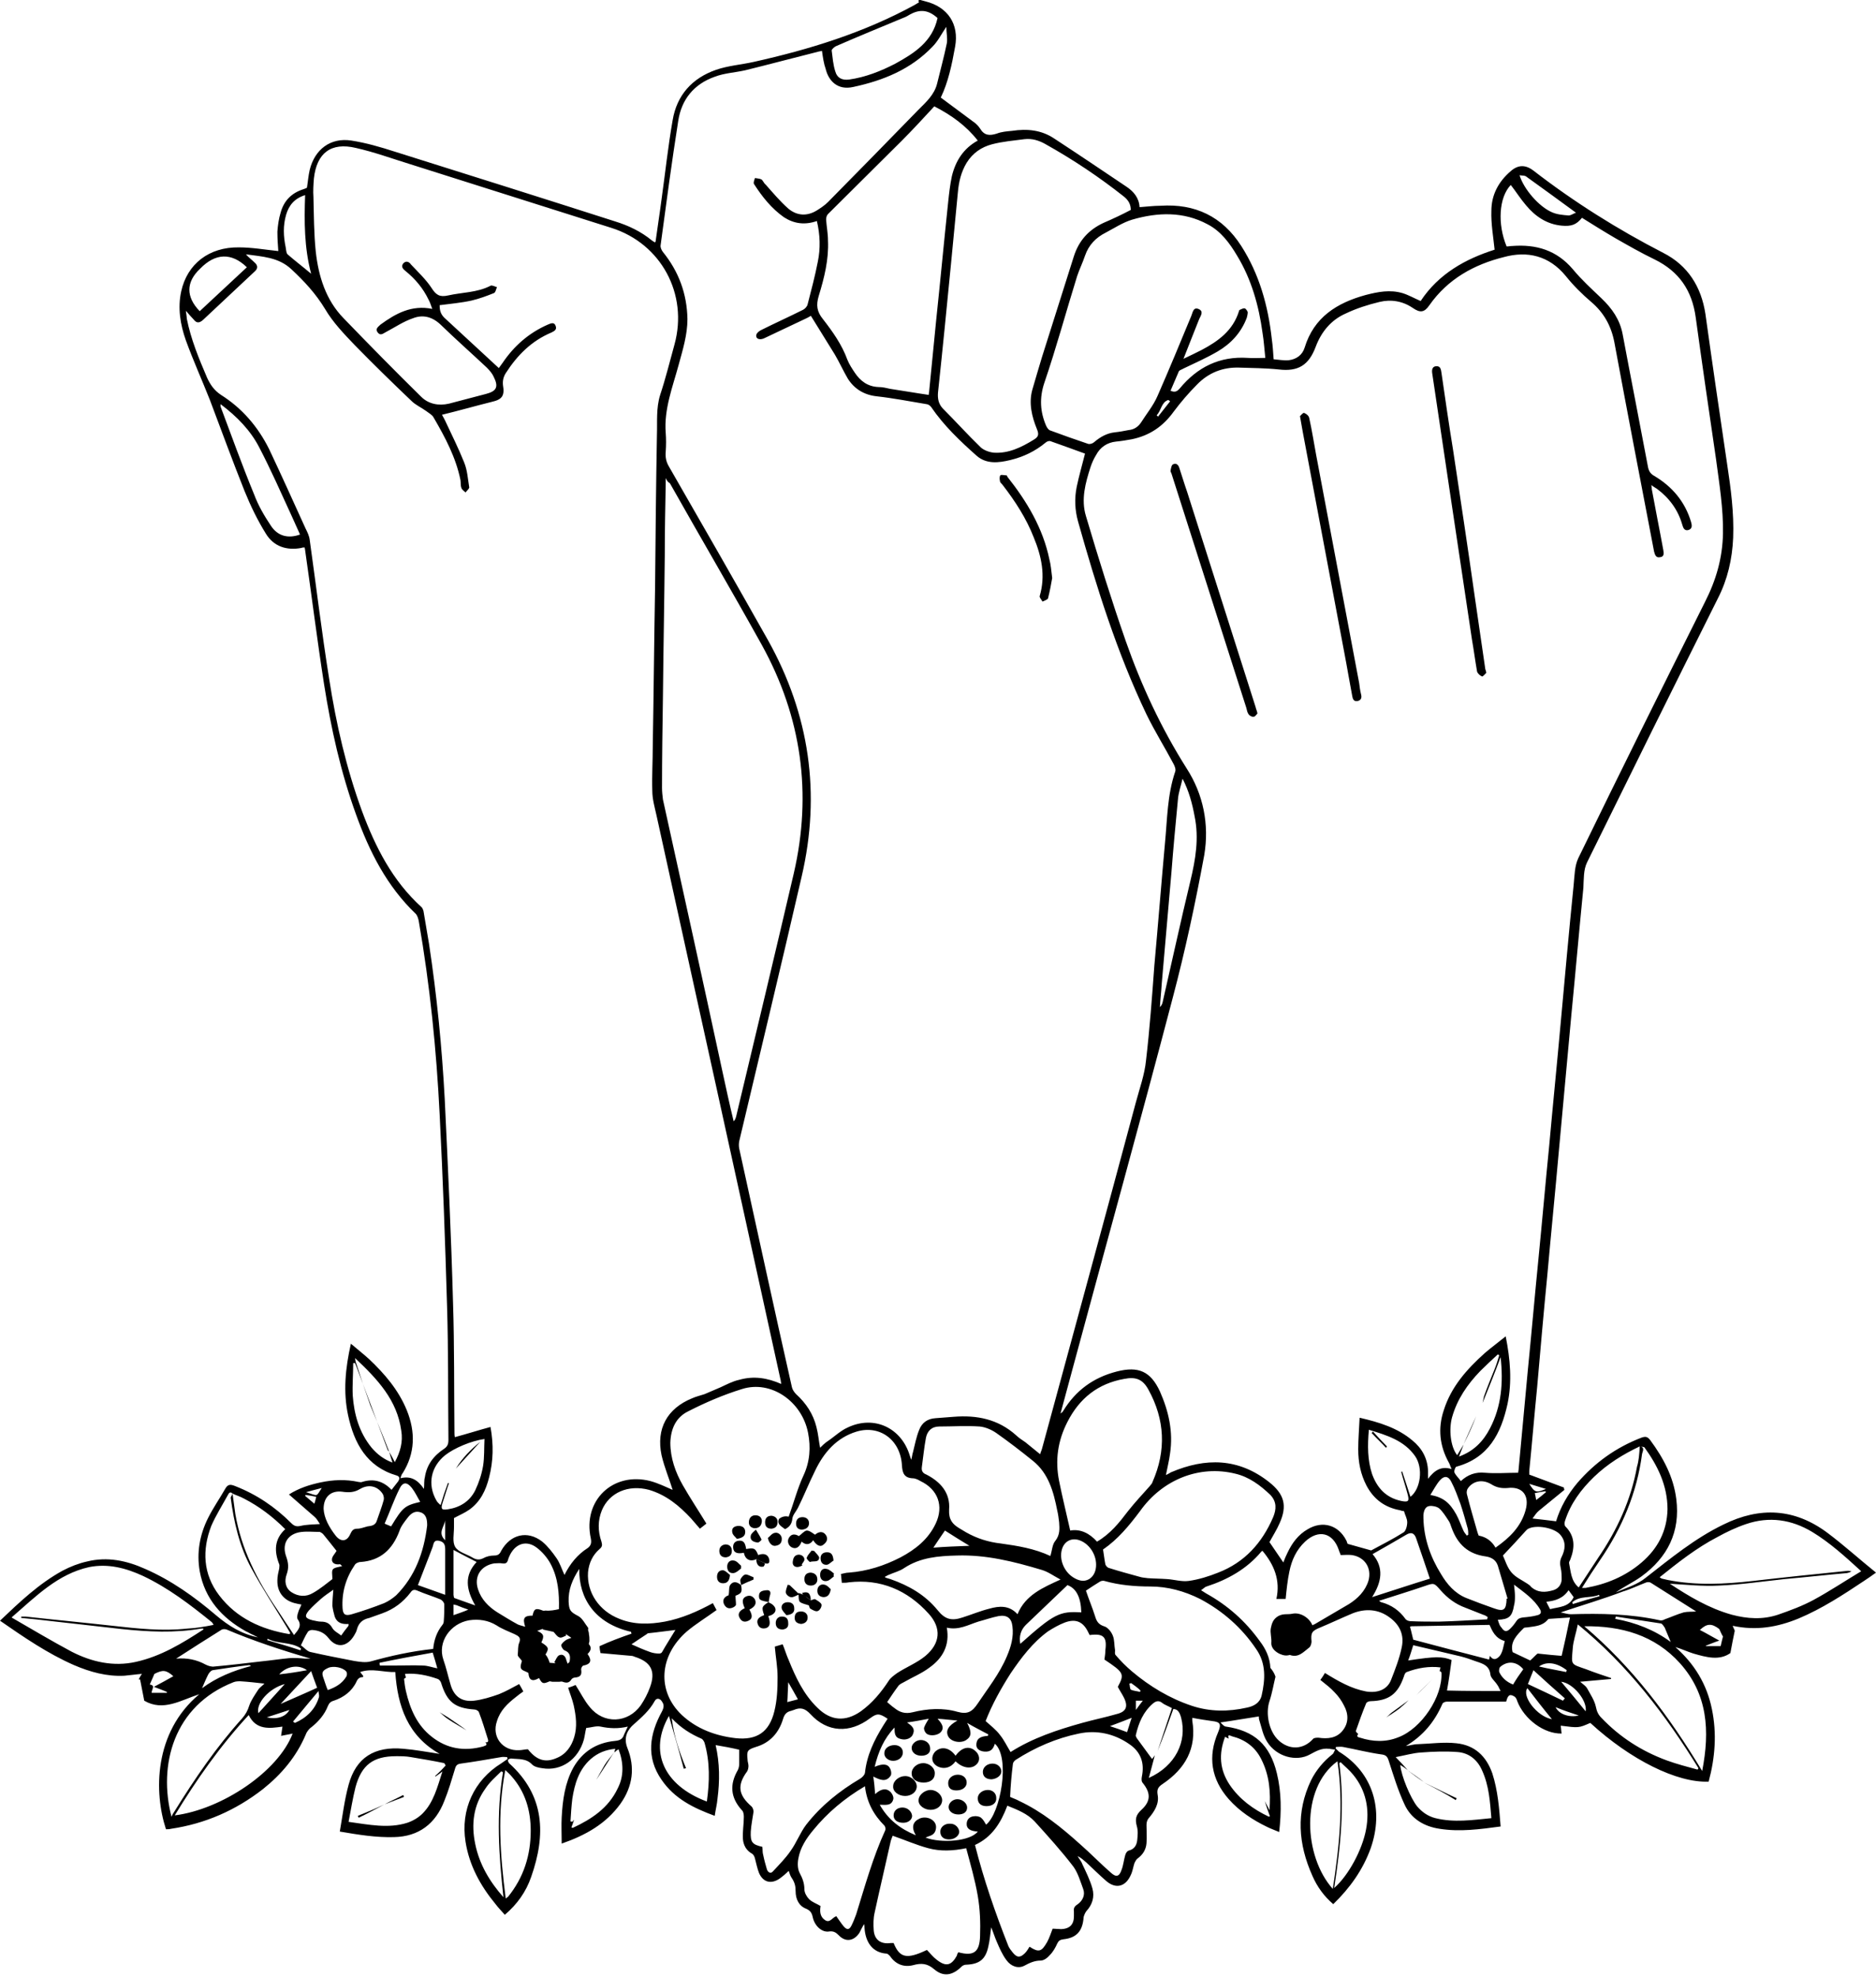 <?xml version="1.0" encoding="UTF-8"?>
<!DOCTYPE svg PUBLIC '-//W3C//DTD SVG 1.0//EN'
          'http://www.w3.org/TR/2001/REC-SVG-20010904/DTD/svg10.dtd'>
<svg height="427.6" preserveAspectRatio="xMidYMid meet" version="1.0" viewBox="0.4 0.0 405.8 427.6" width="405.8" xmlns="http://www.w3.org/2000/svg" xmlns:xlink="http://www.w3.org/1999/xlink" zoomAndPan="magnify"
><g id="change1_1"
  ><path d="M199.5,0c0.4,0.1,0.7,0.2,1.1,0.3c4.8,1.2,7.3,4.9,6.4,9.8c-0.7,3.9-1.5,7.7-3.1,11c2.4,1.8,4.7,3.5,7,5.2 c0.6,0.4,1.1,0.9,1.5,1.5c0.9,1.5,2,1.6,3.6,1.1c1-0.4,2.2-0.5,3.3-0.6c3.3-0.5,6.4-0.2,9.2,1.7c5.2,3.4,10.4,6.9,15.6,10.4 c1.5,1,2.7,2.4,2.8,4.4c1.6-0.1,3-0.3,4.5-0.3c7.5-0.5,13.4,2.3,17.5,8.7c3.9,6.1,5.8,12.9,6.6,20.1c0.2,1.4,0.3,2.9,0.4,4.4 c1.1,0.1,2.3,0.3,3.3,0.2c1.6-0.2,2.9-1.1,3.4-2.7c2-6.6,7-9.7,13.2-11.4c2.7-0.7,5.3-1.2,8-0.4c1.3,0.4,2.5,1.1,3.9,1.7 c3.9-5.9,9.7-9.1,16-11.1c-0.3-2.9-0.8-5.7-0.7-8.4c0-3.4,1.5-6.3,4.2-8.6c1.6-1.4,3.2-1.4,4.9-0.1c8.8,6.8,18.2,12.7,28.1,17.8 c5.3,2.7,8.2,7.3,9.1,13.2c1.5,10.8,3.1,21.7,4.7,32.5c0.8,5.3,1.5,10.5,1.3,15.9c-0.2,4.6-1.2,9-3.3,13.1 c-9.5,19-18.9,38-28.3,57.1c-0.8,1.6-0.7,3.7-0.8,5.5c-0.9,9.1-1.7,18.3-2.6,27.5c-0.9,9.8-1.8,19.6-2.7,29.4 c-0.8,9-1.7,17.9-2.5,26.9c-0.8,8.1-1.5,16.2-2.2,24.2c-0.6,6-1.1,12.1-1.7,18.1c0,0.3,0,0.6,0,0.8c2.5,0.9,5,1.9,7.5,2.8 c0,0.2,0,0.3,0.1,0.5c-1.8,1.5-3.7,3-5.5,4.5c-0.5,0.4-0.9,1-1.4,1.7c1.9,0.2,3.5,0.4,5.1,0.6c0.9-3,2.5-5.8,4.6-8.3 c3.8-4.4,8.4-7.7,13.9-9.8c0.9-0.3,1.3-0.2,1.9,0.6c2.8,3.8,5,7.9,5.6,12.7c0.9,7.1-1.9,12.6-7.5,16.7c-1.8,1.3-3.8,2.2-5.6,3.5 c2.2-1,4.7-1.7,6.5-3.2c5.4-4.2,10.6-8.5,16.8-11.5c7.9-3.9,15.4-3.5,22.5,1.8c3.6,2.7,6.9,5.7,10.5,8.6c-1,0.7-1.8,1.3-2.6,1.8 c-4.5,3-9.1,6-14.1,8.1c-4.6,1.9-9.2,2.7-14.3,1.6c0.1,0.3,0.2,0.5,0.3,0.7c0.1,0.2,0.2,0.4,0.1,0.6c-0.3,1.5-0.6,2.9-0.9,4.6 c-2.4,1.7-5.2,0.9-8,0.1c-1.3-0.4-2.5-1-3.9-1.4c4.1,3.6,6.8,8,7.9,13.4c1.1,5.3,0.7,10.5-0.7,15.7c-6.8,0.3-16.9-4.7-25.6-12.7 c-2.5,1.1-2.5,1.1-6.4,0.6c0.1,0.6,0.1,1.2,0.2,1.7c-3.8,0.1-8.1-3.1-9.6-7c-0.1-0.4-0.3-0.8-0.6-1c-1-0.6-1.4-0.4-1.8,1.1 c-0.6,0-1.2,0-1.8,0c-3.7,0-7.4,0-11,0c-0.4,0-0.9,0.2-1,0.5c-1.7,3.9-4.2,6.9-7.9,9.1c0.9-0.1,1.7-0.4,2.6-0.4 c2.8-0.1,5.6-0.5,8.3-0.2c4,0.4,6.5,2.8,7.8,6.5c1.2,3.7,1.5,7.6,1.8,11.5c-4.5,0.6-8.8,1.2-13.2,0.5c-3.4-0.5-6.2-2.2-7.6-5.3 c-1.4-3-2.4-6.3-3.4-9.4c-0.3-1-0.7-1.3-1.7-1.4c-2.8-0.4-5.5-1.1-8.2-1.6c-0.5-0.1-1,0-1.5,0c0,0.1-0.1,0.2-0.1,0.3 c0.2,0.2,0.5,0.5,0.7,0.7c7.4,4.5,9.8,12.6,6.9,20.9c-1.7,4.7-4.5,8.6-8.1,12.1c-2-1.7-3.5-3.8-4.5-6.1c-3.1-6.9-3.6-13.8-0.3-20.7 c1.1-2.2,2.7-4.1,4.6-5.6c0.3-0.2,0.4-0.7,0.6-1c-0.4-0.1-0.8-0.1-1.2-0.2c0,0-0.1,0-0.1,0c-1.6-0.2-2.8,0.5-4.1,1.2 c-3,1.7-7.3,0.5-9.3-2.7c-0.9-1.4-1.2-3.1-1.7-4.7c-0.1-0.3-0.1-0.6-0.1-0.8c-2.7,0.4-5.4,0.9-8.3,1.3c0.4,0.4,0.8,0.9,1.2,0.9 c6.1,0.9,9.5,3.9,11,10.1c1,4.1,1,8.3,0.5,12.7c-0.9-0.4-1.8-0.7-2.6-1.1c-3.1-1.5-6-3.4-8.3-6c-3.8-4.3-4.6-9.2-2.3-14.5 c0.7-1.7,0.5-2.2-1.3-2.4c-1.4-0.2-2.8-0.4-4.3-0.7c0,0.2,0,0.4,0,0.6c1,6-1.5,10.4-6.4,13.7c-0.9,0.6-1.3,1.1-1.1,2.3 c0.4,2-0.7,3.7-2,5.2c-0.3,0.4-0.4,0.9-0.4,1.4c0,1.3,0.1,2.6,0,3.9c-0.1,1.4-0.8,2.5-1.9,3.3c-0.3,0.2-0.5,0.6-0.7,1 c-0.3,0.9-0.4,1.8-0.8,2.6c-1.1,2.5-3.2,3.1-5.3,1.3c-1.5-1.3-2.9-2.7-4.3-4c-0.6-0.5-1.1-1-1.9-1.4c0.3,0.6,0.8,1.1,1,1.7 c0.8,1.7,1.7,3.5,2.2,5.3c0.5,1.8,0,3.5-1.3,4.9c-0.3,0.4-0.5,0.9-0.6,1.3c-0.2,3-1.5,4.5-4.4,4.8c-0.7,0.1-1,0.3-1.3,0.9 c-0.4,0.9-0.9,1.8-1.6,2.5c-0.5,0.6-1.3,1.2-2,1.2c-1.3,0-2.4,0.5-3.5,1.1c-1.3,0.7-2.9,0.2-3.9-1.2c-0.9-1.2-1.5-2.6-2.1-4 c-0.4-0.9-0.7-1.9-1.2-3.1c-0.2,1.6-0.3,2.8-0.6,4.1c-0.6,2.9-2,3.9-4.9,4c-0.3,0-0.7,0.2-0.9,0.4c-1.9,1.9-3.9,2.3-5.9,0.6 c-1.5-1.3-2.8-1.4-4.6-0.9c-2,0.5-3.8-0.2-5-2c-0.2-0.2-0.5-0.5-0.7-0.5c-3.1-0.2-4.6-2.5-4.8-5.6c0-0.2,0-0.4-0.1-0.8 c-0.4,0.7-0.7,1.3-1,1.9c-1.2,1.8-3,2.1-4.5,0.5c-0.6-0.6-1.1-0.9-2-0.8c-1.6,0.3-3.2-1.2-3.6-3.1c-0.2-0.9-0.5-1.4-1.4-1.8 c-1.6-0.6-2.3-2.1-2.3-3.8c0-1.1-0.2-1.9-0.8-2.8c-0.3-0.4-0.5-1-0.7-1.6c-0.6,0.6-1.3,1.2-2,1.7c-1.8,1.2-3.5,0.8-4.4-1.2 c-0.4-1-0.6-2.1-0.9-3.2c-0.1-0.4-0.3-0.8-0.6-1c-1.3-0.7-1.9-1.9-2-3.2c-0.1-1.6,0.2-3.2,0.2-4.8c0-0.5-0.1-1.2-0.5-1.5 c-2.4-2.7-2.6-5.5-0.8-8.6c0.2-0.4,0.3-0.9,0.3-1.4c0-1,0-2,0-3c-1.7-0.4-3.3-0.7-5.1-1c0.9,3.9,0.9,7.8,0.4,11.6 c-0.1,1.2-0.4,2.3-0.6,3.7c-4.6-1.7-8.7-3.7-11.5-7.8c-3.4-4.9-2.6-9.9,0.1-14.8c0.4-0.8,0.5-1.4,0-2.1c-0.4-0.7-1.2-0.9-1.6-0.1 c-1.1,2-2.8,3.5-4.5,5c-1.3,1.1-2.3,2.8-1.4,5.1c1.7,4.2,1.2,8.3-1.5,12.1c-3.1,4.3-7.5,6.8-12.7,8.6c0-2-0.1-3.9,0-5.7 c0.2-3.7,0.7-7.4,2.5-10.7c2-3.5,5-5.4,9-5.8c1.1-0.1,1.7-0.4,2-1.4c0.2-0.5,0.5-1,0.8-1.7c-2.1,0.5-4,0.4-5.9,0 c-0.9-0.2-2,0.2-3.1,0.3c-0.2,0.8-0.3,1.7-0.5,2.5c-1.2,4.3-4.9,6.9-9,6.2c-0.8-0.1-1.7-0.3-2.2-0.8c-1.3-1.4-3-1.1-4.5-1.3 c-0.2,0-0.6,0.1-0.7,0.3c-0.1,0.2,0.1,0.5,0.2,0.7c7.8,7,8,15.5,4.8,24.6c-1.1,3.2-3,5.9-5.7,8.2c-0.7-0.8-1.4-1.5-2-2.3 c-3.3-4-5.7-8.4-6.5-13.5c-1.1-6.9,1.8-13.3,7.8-17c0.4-0.3,0.9-0.6,1.3-0.9c0-0.1-0.1-0.3-0.1-0.4c-0.4,0-0.9-0.1-1.3,0 c-2.9,0.5-5.8,1-8.7,1.4c-0.8,0.1-1.1,0.4-1.3,1.2c-0.7,2.3-1.4,4.7-2.3,6.9c-1.9,4.9-5.5,7.7-10.9,7.8c-3.9,0.1-7.6-0.5-11.7-1.2 c0.6-3.4,1-6.8,1.9-10.1c1.6-5.9,5.6-8.4,11.9-7.8c2.5,0.2,5.1,0.7,7.8,1.1c-6.9-3.9-9.1-10.3-9.6-17.7c-2.5,0.1-5-0.9-7.6,0 c0.3,0.4,0.5,0.6,0.7,0.9c-0.1,0.1-0.1,0.2-0.1,0.2c-0.7,0-1.1,0.3-1.4,1c-1,2.1-2.8,3.4-4.9,4.1c-0.7,0.2-1,0.5-1.3,1.2 c-0.7,1.8-2,3.3-3.5,4.5c-0.6,0.4-1.1,1.1-1.3,1.7c-2,4.7-5.2,8.5-9.2,11.7c-5.9,4.6-12.5,7.5-19.9,8.6c-0.4,0.1-0.7,0.1-1.1,0.1 c-2.6-7.9-2.7-20.9,7.2-29.2c-4,1.3-7.8,3.8-11.9,1.4c-0.3-1.6-0.6-3.1-0.9-4.6c-0.1,0-0.2,0-0.3,0c0.2-0.4,0.4-0.8,0.7-1.2 c-1.3,0.1-2.6,0.3-3.8,0.4c-3.8,0.2-7.4-0.8-10.9-2.3c-5.7-2.5-10.8-6-16-9.6c4.2-4,8.4-8,13.5-10.8c1.7-0.9,3.5-1.6,5.3-2 c4.4-1.1,8.6-0.2,12.6,1.6c5.7,2.5,10.6,6,15.3,10c2.7,2.3,5.6,4.1,9.1,4.8c-0.4-0.2-0.8-0.4-1.2-0.6c-0.5-0.2-0.9-0.5-1.4-0.7 c-5.2-2.9-8.9-7-10-13c-0.7-4,0-7.9,1.8-11.5c1.1-2.2,2.5-4.2,3.7-6.3c0.6-1.1,1.2-1,2.2-0.6c4.6,1.8,8.6,4.5,12.1,8 c0.6,0.6,1.1,0.8,2,0.6c1.3-0.3,2.6-0.3,4.2-0.4c-0.4-0.6-0.7-1.2-1.2-1.6c-1.8-1.6-3.6-3.1-5.5-4.8c2.2-1.4,4.5-2.1,6.8-2.6 c2.8-0.6,5.5-0.7,8.3-0.1c0.2,0,0.5,0.1,0.7,0c2.5-0.8,4.6-0.2,6.4,1.7c0.5-0.6,0.9-1.2,1.4-1.8c0.4-0.6,0.4-1.1-0.3-1.3 c-6.5-1.9-9.2-7-10.5-13c-1.1-5.1-0.6-10.2,0.6-15.5c1.4,1.2,2.7,2.2,3.9,3.3c3.4,3.2,6.4,6.7,8.2,11.1c1.9,4.7,1.8,9.3-0.9,13.6 c-0.2,0.2-0.3,0.5-0.5,1.1c2.3-0.6,3.8,0.4,5.1,2.3c0.1-1,0-1.8,0.2-2.5c0.4-2.7,1.9-4.7,4.2-6.2c0.7-0.5,0.9-1,0.9-1.9 c-0.1-9.7,0-19.4-0.3-29c-0.4-13.8-0.9-27.6-1.6-41.4c-0.7-14-2.1-27.9-4.5-41.7c-0.1-0.6-0.3-1.2-0.6-1.6 c-6.3-6-10.1-13.5-13-21.6c-3.3-9.1-5.4-18.6-6.9-28.1c-1.5-9.6-2.7-19.3-4.1-29c0-0.2-0.1-0.4-0.1-0.6c-0.3,0-0.5,0-0.7,0.1 c-3.2,0.6-6-0.3-7.7-3.1c-1.8-2.9-3.3-6-4.6-9.2c-2.6-6.5-5-13.1-7.5-19.7c-1.7-4.3-3.6-8.5-5.2-12.9c-1.2-3.4-1.8-7-1-10.6 c1.3-5.9,6-9.6,12.5-9.5c2.8,0,5.6,0.5,8.5,0.8c-0.1-1.3-0.2-2.7-0.2-4.2c0.1-1.4,0.3-2.8,0.7-4.1c0.7-2.6,2.4-4.3,5-5.1 c0.3-0.1,0.5-0.2,0.7-0.3c0.2-1.3,0.3-2.6,0.6-3.9c1.1-4.4,4.5-7,9-6.3c3.2,0.5,6.3,1.4,9.4,2.4c15.9,5,31.8,10,47.7,15.1 c2.9,0.9,5.6,2.2,7.9,4.1c0.2,0.1,0.4,0.3,0.6,0.4c0,0,0.1,0,0.2-0.1c0.4-3,0.9-6.1,1.3-9.2c0.8-5.7,1.4-11.4,2.4-17.1 c0.9-5.4,4.2-9.1,9.4-10.9c2.6-0.9,5.4-1.1,8.1-1.7c12.1-2.7,23.8-6.3,34.8-12.3c0.3-0.2,0.7-0.4,1-0.6C198.9,0,199.2,0,199.5,0z M250.8,378.7c1-3.1,2.1-6.2,3.1-9.3c-0.9-0.5-1.6-0.7-2.2-1.2c-0.7-0.5-1.3-0.3-1.9,0.2c-2.1,1.8-3.1,4.2-3.7,6.8 c-0.1,0.2,0.1,0.5,0.2,0.7c1.1,1.5,2.2,3,3.3,4.5c0.1-0.1,0.4-0.5,0.6-0.8c-0.4,1.5-0.8,3.1-1.3,4.9c5.8-2.6,8.3-7.9,7-13 c-0.3-1.1-0.7-1.9-1.7-1.9C253.1,372.7,252,375.7,250.8,378.7z M133.3,379c0-0.2,0.1-0.5,0.2-0.8c-2.1,0.2-3.8,0.9-5.3,2.2 c-2.6,2.3-3.5,5.4-4,8.6c-0.2,1.6-0.3,3.3-0.4,4.9c0.1,0,0.2,0,0.4,0.1c0.1-0.2,0.3-0.3,0.4-0.5c-0.2,0.6-0.4,1.2-0.6,1.7 c0.2,0.1,0.3,0.1,0.3,0.1c4.1-1.9,7.7-4.3,9.7-8.5c1.4-2.7,1.3-5.6,0.2-8.5C133.7,378.6,133.5,378.8,133.3,379z M266.2,376 c-0.2-0.1-0.5-0.2-0.8-0.4c-1.4,3.7-1.2,7.1,1,10.4c2.1,3.1,5.1,5.3,8.5,6.9c0,0,0.1-0.1,0.2-0.1c-0.4-1.1-0.8-2.2-1.1-3.3 c0.3,0.7,0.7,1.3,1,2c0.3-3.9,0-7.6-1.8-11.1c-1.3-2.6-3.5-4.2-6.3-4.9C266.6,375.4,265.8,374.9,266.2,376z M84.6,314 c0.4,0.7,0.8,1.4,1.2,2.2c1.2-2.2,1.8-4.4,1.4-6.8c-0.9-6.6-5.1-11.1-10-15.7c0.1,0.6,0.1,0.8,0.2,1c1,3.1,2,6.1,3.1,9.2 C81.9,307.3,83.3,310.6,84.6,314c-0.1-0.2-0.4-0.4-0.4-0.6c-2.2-5.9-4.4-11.7-6.6-17.6c-0.1-0.3-0.3-0.7-0.4-1c-0.1,0-0.2,0-0.4,0 c0,2.3-0.2,4.7-0.1,7c0.3,4.1,1.4,8,4.1,11.3c1.2,1.4,2.6,2.5,4.5,3.2C85,315.4,84.8,314.7,84.6,314z M321.1,303.4 c0.1-0.5,0.2-0.9,0.3-1.4c0.7-2,1.5-3.9,2.3-5.9c0.4-1,0.7-2,1-3c-0.1-0.1-0.2-0.1-0.3-0.2c-1.3,1.2-2.6,2.4-3.8,3.6 c-2.8,2.9-5,6.1-6.1,10c-0.7,2.5-0.4,6.3,1.1,8.2c0.5-0.8,0.9-1.5,1.4-2.3c-0.3,0.8-0.6,1.6-1,2.6c3.3-1.2,5.3-3.4,6.7-6.1 c2.5-4.8,2.9-9.9,2.3-15.4C323.7,297,322.4,300.2,321.1,303.4z M311.8,361.4c0.1-0.3,0.1-0.5,0.2-0.8c-2.5-0.3-4.9,0.1-7.3,1 c-0.3,0.1-0.5,0.5-0.6,0.9c-1.3,3.8-3.2,5.3-7.2,5.4c-0.4,0-0.9,0.2-1,0.5c-0.8,1.9-1.5,3.9-2.2,5.9c-0.1,0.2,0.3,0.5,0.5,0.7 c-0.5,0.6,0,0.7,0.4,0.8c2.8,0.9,5.6,1,8.3-0.1c5-1.9,9.6-8.8,9.3-14C312.1,361.5,311.9,361.4,311.8,361.4z M105.4,376.8 c0.8,0.1,0.6-0.5,0.5-0.8c-0.6-1.9-1.2-3.9-1.9-5.7c-0.1-0.3-0.6-0.6-1-0.6c-4.2-0.3-5.9-1.6-7.2-5.8c-0.1-0.3-0.4-0.7-0.7-0.8 c-2.3-0.8-4.6-1.3-7.1-1.1c0.1,0.3,0.1,0.5,0.2,0.8c-0.1,0.1-0.4,0.2-0.4,0.3c0.1,0.9,0.2,1.7,0.4,2.6c0.9,3.9,2.4,7.4,5.6,9.9 c3.3,2.6,7,3.2,11.1,2.1C105.3,377.5,106,377.5,105.4,376.8z M50.7,323c0.2,1.5,0.4,2.9,0.6,4.4c1.3,7.6,4.7,14.3,9,20.6 c1.2,1.8,2.4,3.7,3.7,5.6c0.9-1.1,1.8-2,0.8-3.4c-0.2-0.3-0.1-1,0.1-1.5c0.1-0.5,0.5-1.1,0.7-1.7c-0.4-0.1-0.7-0.1-1-0.2 c-2.7-0.5-4.3-2.4-4.2-5.1c0-0.8,0.2-1.6,0.4-2.5c0-0.3,0.1-0.7,0-0.9c-1.1-2.8-1.1-5.4,1.3-7.6c-2.7-2.7-5.6-4.9-8.9-6.6 C52.3,323.6,51.5,323.4,50.7,323c-0.5-0.5-0.8-0.1-1,0.3c-1.2,2.2-2.6,4.4-3.6,6.7c-2,5.2-1.8,10.4,1.7,15c3.8,5,9.2,7.4,15.2,8.4 c0,0,0.1-0.1,0.2-0.2c-0.2-0.4-0.5-0.8-0.7-1.2c-2.6-4.3-5.3-8.4-7.7-12.8c-2.6-4.7-3.8-10-4.5-15.3 C50.3,323.7,50.6,323.4,50.7,323z M355.1,312.8c-3.6,1.7-7,3.8-9.9,6.6c-2.8,2.7-5.1,5.8-6.3,9.6c-0.1,0.3-0.1,0.9,0.1,1.1 c2.1,2.1,2.1,4.5,1.1,7.1c-0.1,0.3-0.3,0.5-0.3,0.8c0.4,1.9,0.4,3.9,2.1,5.3c1.4-2.1,2.8-4.3,4.2-6.4c4.1-6,7.1-12.5,8.4-19.7 C354.9,315.9,355,314.4,355.1,312.8c1.2,0.2,0.6,1.1,0.5,1.6c-1.1,8.4-4.3,16-9.1,23c-1.3,1.9-2.6,3.9-3.9,6c0.4,0,0.6,0,0.8,0 c4.5-0.8,8.6-2.5,12.1-5.5c3.5-3,5.5-6.8,5.6-11.5c0-5.1-2.1-9.4-5-13.4C356,312.9,355.4,312.9,355.1,312.8z M304.9,382.8 c-0.5-0.4-1.1-0.8-1.6-1.1c0.2,2.4,2.2,7.1,3.6,8.9c1.1,1.3,2.4,2.2,4,2.6c4,1,8,0.4,12.1,0c-0.3-3.6-0.5-7-2-10.3 c-1-2.3-2.8-3.8-5.3-4c-2.6-0.2-5.3-0.1-7.9,0.1c-1.7,0.1-3.4,0.6-5.5,1C303.3,381,304.1,381.9,304.9,382.8L304.9,382.8z M326.3,53.3c0.4,0,0.8-0.1,1.2-0.1c5.2-0.4,9.6,0.9,13.1,5c1.9,2.3,4.1,4.3,6.2,6.3c2.3,2.2,4,4.6,4.6,7.8 c1.8,9.6,3.7,19.2,5.5,28.8c0.2,0.9,0.6,1.4,1.3,1.8c3.9,2.3,6.7,5.6,8,10c0.2,0.7,0.3,1.4-0.5,1.7c-0.9,0.3-1.2-0.4-1.4-1.1 c-0.9-3.2-2.8-5.8-5.5-7.8c-0.3-0.2-0.7-0.4-1.2-0.8c0.1,0.5,0.1,0.7,0.1,0.9c0.8,4.4,1.7,8.8,2.5,13.2c0.1,0.7,0.2,1.4-0.7,1.5 c-0.9,0.2-1.1-0.5-1.3-1.2c-2.9-15.1-5.8-30.2-8.6-45.3c-0.7-3.6-2.3-6.4-5-8.7c-2-1.7-3.9-3.6-5.5-5.6c-3.6-4.4-8.3-5.5-13.4-4.1 c-6.4,1.6-12.1,4.7-16.1,10.4c-1.1,1.6-2,1.7-3.6,0.6c-2.2-1.5-4.7-1.9-7.2-1.3c-2.5,0.6-5,1.4-7.3,2.5c-3.2,1.4-5.3,4-6.5,7.2 c-1.5,4-3.8,5.4-8,4.9c-2.9-0.3-5.7-0.3-8.6-0.4c-3.5-0.1-6.6,1.1-9.1,3.7c-1.8,1.8-3.5,3.8-5,5.8c-2.3,3.2-5.2,5.2-9.1,6 c-1.1,0.2-2.3,0.4-3.4,0.5c-1.9,0.2-3.4,1.2-4.3,2.9c-0.5,0.8-0.9,1.7-1.2,2.6c-1.1,3.4-2.1,7-1,10.6c2.7,9.1,5.5,18.1,8.6,27 c3.4,9.7,7.7,18.9,13.2,27.6c3.6,5.6,4.9,12.1,3.8,18.7c-1.9,10.3-4.1,20.6-6.8,30.8c-7,26.7-14.4,53.3-21.6,80 c-0.9,3.3-1.8,6.7-2.7,10c0.3-0.2,0.5-0.4,0.6-0.6c2.7-4.4,6.5-7.2,11.6-8.5c4.7-1.2,7.3,0,9.3,4.3c1.9,4.3,2.9,8.7,2.2,13.4 c-0.2,1.6-0.6,3.1-0.9,4.7c0.4-0.2,0.8-0.4,1.1-0.6c7.5-3.2,14.6-3.1,21.2,2.1c3.3,2.6,4,5.1,2.3,8.9c-0.6,1.4-1.5,2.8-2.2,4.1 c1,1.5,2,2.9,3,4.4c0.3-0.8,0.6-1.5,0.9-2.1c1-2.1,2.3-3.9,4.4-5.1c3.2-1.9,6.6-0.9,8.3,2.4c0.2,0.3,0.2,0.8,0.4,0.8 c1.7,0.5,3.3,0.9,5,1.4c2.4-1.3,4.8-2.5,7-3.9c0.5-0.3,0.8-1.4,0.8-2.2c0-0.8-0.5-1.6-0.7-2.4c-0.3,0-0.6-0.1-0.9-0.2 c-3.2-0.6-5.6-2.3-7.2-5.3c-1.3-2.5-1.8-5.1-1.8-7.9c0-2.2,0.2-4.4,0.3-6.8c4.3,1,8.2,2.2,11.4,4.9c2.1,1.7,3.3,3.9,3.4,6.6 c0,0.5,0,1,0,1.7c1.4-1.8,2.8-2.8,5.1-2.1c-0.3-0.6-0.4-1.1-0.6-1.4c-2-3.6-2.4-7.4-1.1-11.3c1.6-5.1,5-8.9,8.9-12.4 c1.4-1.2,2.9-2.3,4.5-3.6c1,5,1.4,9.8,0.4,14.6c-1.4,6.4-4.1,11.7-11.1,13.6c-0.2,0.1-0.5,0.9-0.4,1.2c0.3,0.7,0.9,1.2,1.4,1.9 c1.5-1.4,3.2-2,5.2-1.8c2.4,0.2,4.8,0,7.2,0c0-0.3,0.1-0.5,0.1-0.8c0.7-7.2,1.3-14.3,2-21.5c0.8-8,1.5-16.1,2.3-24.1 c0.8-8.1,1.5-16.2,2.3-24.2c0.8-8.9,1.7-17.8,2.5-26.7c0.9-9.9,1.8-19.9,2.8-29.8c0.2-2,0.2-4.1,1-5.8c9-18.5,18.2-37,27.4-55.4 c2.4-4.7,3.8-9.5,3.9-14.8c0.1-5.4-0.8-10.8-1.5-16.1c-1.5-10.2-3-20.5-4.4-30.7c-0.8-5.8-3.6-9.9-8.9-12.5c-2.9-1.4-5.7-3-8.5-4.6 c-2.4-1.4-4.8-2.9-7.2-4.4c-1.2,1.5-2.3,1.9-4.4,1.7c-3.2-0.3-5.7-2-7.7-4.4c-1.2-1.4-2.2-3-3.3-4.4 C324.6,42.7,324.3,48.5,326.3,53.3z M178.2,11c-0.3,0.1-0.6,0.1-0.9,0.2c-5.2,1.3-10.4,2.7-15.7,4c-2.2,0.5-4.5,0.6-6.6,1.4 c-4.5,1.6-7.2,4.9-7.9,9.6c-1.4,8.9-2.6,17.9-3.8,26.8c-0.1,0.5,0.2,1.1,0.5,1.5c3.4,4.2,5.2,9,5.3,14.5c0,3.4-1,6.6-1.9,9.9 c-1.3,4.8-3.2,9.6-2.8,14.7c0.1,1.3,0.1,2.7,0,4.1c-0.1,1.2,0.1,2.2,0.7,3.2c7.2,12.5,14.3,24.9,21.4,37.5 c9,16.1,11.5,33.2,7.3,51.2c-4.4,19.1-9,38.2-13.5,57.2c-0.1,0.5-0.1,1.1,0,1.6c3.8,17.2,7.5,34.4,11.4,51.6 c0.1,0.5,0.5,1.1,0.9,1.5c2.2,2,3.7,4.3,4.4,7.1c0.4,1.5,0.5,3,0.8,4.5c0.5-0.5,1-1,1.6-1.4c1.5-1,2.8-2.3,4.4-3 c5.7-2.7,11.6,0.1,13.4,6.1c0.1,0.3,0.2,0.6,0.3,0.9c0.2-0.6,0.2-1.1,0.4-1.7c0.4-1.6,0.7-3.2,1.3-4.7c0.6-1.6,1.8-2.5,3.6-2.6 c1.3-0.1,2.6-0.2,3.9-0.3c5-0.4,9.6,0.5,13.5,4c0.6,0.6,1.3,1,2,1.5c1,0.8,2.1,1.7,3.2,2.6c0.1-0.5,0.3-0.8,0.4-1.2 c6.8-25,13.6-49.9,20.3-74.9c0.8-3,1.9-6,2.2-9.1c0.8-6.8,1.3-13.7,1.8-20.5c0.8-8.8,1.5-17.7,2.3-26.5c0.5-5.2,0.5-10.4,2.2-15.4 c0.2-0.5-0.1-1.2-0.3-1.6c-1.9-3.6-4.1-7.1-5.9-10.8c-6.4-13.4-10.8-27.5-14.8-41.7c-0.7-2.5-0.8-5-0.3-7.5 c0.5-2.4,1.2-4.8,1.8-7.2c-2.4-0.9-5-1.8-7.5-2.7c-0.3-0.1-0.8,0.1-1,0.3c-2.3,1.9-4.8,3.1-7.7,3.8c-2.5,0.6-5.1,0.9-7.2-0.9 c-3.6-3.2-7.1-6.5-9.9-10.6c-0.2-0.3-0.7-0.6-1-0.6c-3.6-0.6-7.2-1.3-10.8-1.7c-2.7-0.3-4.8-1.6-6.2-3.8c-1-1.7-1.8-3.5-2.8-5.2 c-1.7-2.8-3.5-5.6-5.2-8.4c-0.5,0.3-0.7,0.4-0.9,0.5c-3.1,1.5-6.2,2.9-9.3,4.4c-1,0.4-1.8,0-1.6-0.8c0.1-0.4,0.6-0.8,1-1 c3-1.5,6.1-2.9,9.1-4.4c0.4-0.2,0.9-0.7,1-1.2c0.8-3.1,1.6-6.1,2.2-9.2c0.6-2.9,0.5-5.8-0.2-8.8c-2.6,0.9-4.9,0.6-7.1-0.8 c-2.7-1.9-4.7-4.4-6.5-7.2c-0.2-0.3,0.1-0.9,0.2-1.3c0.5,0.1,1,0.1,1.4,0.3c0.4,0.3,0.5,0.8,0.9,1.1c1.6,1.8,3.1,3.6,4.9,5.2 c1.9,1.6,4.1,1.7,6.2,0.4c0.8-0.5,1.7-1.1,2.4-1.8c6.5-6.6,13.1-13.3,19.6-20c1.6-1.6,3.4-3.2,4-5.6c0.7-2.9,1.5-5.8,2.1-8.7 c0.2-1.1-0.1-2.3-0.1-3.6c-1.1,1.6-1.8,3.1-3,4.3c-4.7,4.9-10.6,7.3-17.1,8.7c-3.5,0.8-5.4-1.4-6-3.9 C178.6,13.8,178.4,12.4,178.2,11z M169.4,299.3c-0.1-0.4-0.1-0.8-0.2-1.1c-3.3-15-6.6-30-9.9-45.1c-5.6-25.6-11.3-51.2-16.9-76.8 c-0.4-1.8-0.9-3.5-0.9-5.3c-0.1-3.2,0.1-6.4,0.1-9.6c0.2-11.5,0.3-22.9,0.5-34.4c0.1-11,0.2-21.9,0.4-32.9c0.1-2.9-0.2-5.8,0.7-8.7 c1.2-3.6,2.1-7.3,3.1-10.9c3-10.9-2.9-21.8-13.6-25.2c-14.5-4.6-29.1-9.2-43.6-13.8c-3.9-1.2-7.7-2.6-11.7-3.5 c-5.4-1.3-8.5,1.1-9.1,6.6c-0.1,1.3-0.2,2.7-0.1,4c0.1,3.9,0.1,7.9,0.5,11.8c0.6,5.4,2.2,10.5,6,14.4c5.5,5.7,11.1,11.4,16.8,17 c1.6,1.6,3.8,2,6,1.5c2.7-0.7,5.3-1.4,8-2.1c2.3-0.6,2.8-1.5,1.7-3.7c-0.3-0.7-0.9-1.4-1.5-2c-3.3-3.1-6.7-6.1-10-9.3 c-1.8-1.7-3.8-2.2-5.9-1.4c-2.1,0.7-4,2-5.9,3c-0.6,0.3-1.2,0.9-1.8,0.1c-0.6-0.8,0.1-1.2,0.6-1.7c3.3-2.4,6.7-4.3,11.2-3.4 c-0.3-0.8-0.5-1.5-0.8-2c-1.2-2.5-2.9-4.5-5-6.2c-0.5-0.4-1-0.9-0.5-1.6c0.6-0.7,1.3-0.4,1.7,0.2c1.5,1.6,3.2,3.2,4.4,5 c1,1.6,1.8,2.1,3.6,1.7c3.1-0.7,6.3-0.6,9.2-2.1c0.3-0.2,1,0.2,1.4,0.3c-0.2,0.4-0.3,1.2-0.7,1.3c-1.5,0.6-3.1,1.2-4.8,1.6 c-2.3,0.5-4.6,0.7-6.9,1c0,1.1,0.2,1.9,1,2.7c3.9,3.6,7.8,7.2,11.8,10.9c0.2-0.3,0.5-0.7,0.8-1.1c2.5-3.7,5.7-6.5,9.8-8.3 c0.7-0.3,1.4-0.6,1.7,0.3c0.3,0.8-0.3,1.1-0.9,1.4c-4.3,1.8-7.4,4.9-9.9,8.8c-0.5,0.8-0.7,1.6-0.6,2.6c0.4,2.3-0.2,3.1-2.4,3.6 c-3.6,0.9-7.1,1.9-10.8,2.8c0.3,0.5,0.5,0.9,0.7,1.3c1.4,3,2.9,6,4.1,9c0.7,1.7,0.8,3.6,1.1,5.4c0,0.3-0.5,0.7-0.8,1.1 c-0.3-0.3-0.8-0.6-0.9-1c-0.2-0.5-0.1-1.1-0.2-1.7c-1-4.9-3.3-9.2-5.8-13.5c-0.3-0.6-1.1-1-1.6-1.4c-1.1-0.8-2.3-1.3-3.2-2.2 c-4.2-4-8.3-8-12.3-12.1c-2.3-2.4-4.7-4.9-6.4-7.8c-2-3.3-4.5-6-7.3-8.6c-2.8-2.6-6.3-2.7-9.8-3.2c0.6,0.7,1.3,1.2,1.9,1.8 c0.7,0.6,0.7,1.3,0,1.9c-3.7,3.5-7.5,7-11.2,10.5c-0.8,0.7-1.4,0.7-2-0.1c-0.5-0.5-1-1.1-1.7-1.9c0.1,0.8,0.2,1.3,0.2,1.7 c0.9,4.5,2.6,8.6,4.4,12.8c0.7,1.5,1.5,2.7,3,3.7c4.6,2.9,8,6.9,10.4,11.7c2.7,5.7,5.3,11.5,7.9,17.2c0.4,0.8,0.8,1.6,0.9,2.5 c1.4,10,2.6,20,4.2,30c1.5,9.7,3.7,19.3,7.1,28.6c2.9,7.8,6.6,15.1,12.9,20.8c0.2,0.2,0.3,0.5,0.4,0.8c0.4,2.4,0.8,4.7,1.2,7.1 c1.7,11.2,2.8,22.4,3.4,33.6c0.7,14.7,1.4,29.5,1.8,44.2c0.3,9.3,0.2,18.6,0.3,27.9c0,0.3,0,0.7,0.1,1c2.6-0.7,5.1-1.5,7.7-2.2 c0.7,3.9,0.6,7.4-0.3,10.9c-0.7,2.8-1.9,5.3-4.3,7c-1,0.7-2.2,1.2-3.3,1.8c0,0.6,0,1.3,0,2c0,1.5-0.4,3.2,0.3,4.3 c0.7,1.1,2.5,1.5,3.8,2.3c0.7,0.4,1.4,0.5,2.2,0.1c0.7-0.4,1.6-0.6,2.4-0.6c0.8,0,1.2-0.3,1.5-1c2-3.6,5.7-4.5,8.9-2 c1.2,1,2.2,2.3,3.1,3.6c0.7,1,1.1,2.3,1.7,3.6c1.2-2.4,2.8-4.4,5-5.8c0.7-0.5,0.9-1.1,0.7-2.1c-1.8-8.2,4.8-14.5,12.9-12.4 c1.8,0.5,3.4,1.3,4.8,1.9c-0.7-2.3-1.8-4.9-2.4-7.5c-1.2-5.7,1.2-10.1,6.6-12.3c0.9-0.4,1.8-0.6,2.7-0.9c1.2-0.5,2.3-1,3.5-1.5 c1.3-0.6,2.6-1.3,4-1.6C163.5,297.5,166.4,298,169.4,299.3z M171,328c1.1-3,1.9-6.1,3.2-8.9c1.4-3,1.6-6.1,1-9.2 c-1.3-6.8-8-11.5-14.3-9.5c-3.9,1.2-7.9,2.9-11.6,4.8c-2.7,1.3-3.8,3.8-3.9,6.8c0,3.3,1.1,6.4,2.7,9.2c1.6,2.8,3.4,5.5,5.1,8.3 c-0.4,0.3-0.9,0.7-1.4,1.1c-0.7-0.8-1.3-1.5-1.9-2.2c-2.6-2.8-5.4-5.1-9.1-6.2c-4.5-1.2-8.6,0.6-10.2,4.4c-0.9,2.2-0.9,4.5-0.1,6.8 c0.2,0.7,0.2,1.1-0.4,1.6c-1.5,1.3-2.3,3-2.5,5c-0.3,4.4,2.4,8.4,6.8,10.1c3.2,1.3,6.5,1.2,9.8,0.6c3.7-0.7,7.1-2.2,10.4-4 c0.3,0.6,0.6,1.1,0.8,1.5c-2.2,1.6-4.5,3-6.4,4.6c-6.1,5.3-6.5,13-1.1,18.1c3.2,3,7.3,4.5,11.6,5c4.6,0.5,7.3-1.3,8.4-5.8 c0.6-2.4,0.7-4.9,0.7-7.4c0-2.2-0.4-4.3-0.6-6.6c0.6-0.2,1.1-0.3,1.7-0.5c0.5,1.2,0.8,2.3,1.3,3.4c1.5,3.7,3.2,7.4,6.2,10.3 c2.9,2.9,6.1,3.1,9.4,0.8c2.5-1.8,4.4-4.1,6.1-6.7c0.4-0.6,1.1-1.1,1.8-1.6c2-1.3,4.3-2.2,6.1-3.7c3.2-2.7,3.5-6,0.7-9.1 c-4.6-5.1-10.4-7.6-17.3-6.8c-0.5,0.1-0.9,0.1-1.5,0.1c-0.1-0.7-0.1-1.3-0.2-1.9c0.6-0.1,1.1-0.3,1.7-0.3c4-0.3,7.7-1.5,11.2-3.3 c3.2-1.7,6-3.9,7.6-7.3c1.8-3.8,0.5-7.4-3.3-9.2c-0.5-0.3-1.1-0.6-1.7-0.6c-1.8-0.1-2.2-1.1-2.3-2.8c-0.3-5.5-4.8-8.8-9.8-7.3 c-4.3,1.3-7.1,4.5-9,8.5c-1.3,2.6-2.4,5.4-3.7,8c-0.4,0.8-1.1,1.5-1.2,2.3c-0.1,1.2-0.7,1.9-1.6,2.3c-0.7-0.6-1.8-1-1.3-2.2 C169.5,328,170.2,327.8,171,328z M144.4,103.4c0,0.6,0,0.9,0,1.2c-0.1,5.1-0.2,10.2-0.2,15.3c-0.1,10.2-0.3,20.5-0.4,30.7 c-0.1,6.6-0.2,13.2-0.2,19.8c0,0.8,0.1,1.7,0.2,2.5c4.3,19.5,8.6,39,12.8,58.5c0.8,3.7,1.6,7.4,2.5,11.1c0.3-0.3,0.4-0.6,0.5-0.9 c4.2-17.6,8.4-35.1,12.5-52.7c4-17.3,1.7-33.8-6.9-49.4c-6.5-11.7-13.3-23.3-19.9-35C144.9,104.3,144.7,104,144.4,103.4z M245,45.4 c0-1.2-0.5-2.1-1.5-2.9c-5.3-4.2-11-8-16.9-11.3c-1.4-0.8-2.9-1.3-4.6-1.1c-2.3,0.3-4.7,0.5-7,1.1c-2.3,0.6-4.2,1.9-5.5,4 c-1.2,2-1.7,4.1-1.9,6.4c-0.5,5.2-1,10.4-1.5,15.6c-0.9,9.2-1.8,18.4-2.8,27.7c-0.1,1.3,0.1,2.4,1,3.4c2.8,2.8,5.4,5.7,8.3,8.5 c0.7,0.6,1.8,1,2.8,1.1c3.2,0.2,6-1.2,8.6-2.8c1-0.6,1.2-1.1,0.7-2.3c-1.1-2.7-1.8-5.6-1-8.5c0.7-2.4,1.4-4.8,2.1-7.1 c2.3-7.3,4.6-14.5,6.9-21.8c1.1-3.4,3.2-5.7,6.4-7.2C241.2,47.3,243.1,46.4,245,45.4z M256.4,77.6c1.5-0.7,2.7-1.3,3.9-1.9 c3.6-1.9,6.8-4.2,8.1-8.4c0-0.1,0.1-0.3,0.2-0.3c0.3-0.1,0.7-0.4,1.1-0.3c0.2,0.1,0.5,0.5,0.6,0.8c0,0.4-0.1,0.8-0.2,1.2 c-1.2,3.2-3.4,5.6-6.3,7.3c-2.4,1.4-4.9,2.5-7.4,3.7c-0.3,0.2-0.8,0.3-1,0.6c-0.6,1.4-1.2,2.8-1.8,4.2c0.9,0.4,1.4,0.2,2-0.5 c3.8-4.6,8.6-7,14.7-6.6c1.2,0.1,2.4,0,3.8,0c-0.2-1.8-0.3-3.6-0.6-5.4c-0.8-5.9-2.4-11.6-5.5-16.7c-1.6-2.7-3.5-5.3-6.4-6.8 c-5.2-2.8-10.8-2.6-16.3-1c-2,0.6-3.8,1.8-5.7,2.8c-2.2,1.1-3.7,2.7-4.5,5c-0.5,1.5-1.2,2.9-1.7,4.4c-2.4,7.7-4.5,15.5-7.1,23.1 c-1.1,3.3-0.9,6.3,0.4,9.3c0.2,0.4,0.5,0.9,0.9,1c2.7,1,5.5,2,8.2,2.9c0.4,0.1,1-0.1,1.3-0.4c1.3-1.1,2.7-1.9,4.4-2.1 c1-0.1,2.1-0.3,3.1-0.5c1.1-0.1,2-0.7,2.6-1.6c1.2-1.9,2.7-3.7,3.6-5.8c2.5-5.7,4.9-11.5,7.3-17.3c0.3-0.7,0.4-1.9,1.5-1.5 c1.3,0.5,0.5,1.5,0.2,2.2C258.7,71.8,257.6,74.5,256.4,77.6z M202.5,23c-2.4,2.6-4.7,5.1-7.1,7.5c-5.3,5.3-10.6,10.5-15.9,15.8 c-0.3,0.3-0.4,0.8-0.4,1.2c0.1,1.5,0.4,3,0.4,4.5c0.2,4.1-0.8,8.1-2,12c-0.6,2-0.4,3.4,0.9,5c2.1,2.7,4.1,5.5,5.3,8.8 c0.4,1,1,1.9,1.6,2.8c1.2,1.8,2.8,3,5.1,3.1c0.9,0,1.7,0.2,2.6,0.4c2.7,0.4,5.5,0.9,8.3,1.3c0-0.4,0.1-0.6,0.1-0.9 c0.5-5.1,1-10.1,1.5-15.2c0.9-8.5,1.7-17.1,2.6-25.6c0.2-1.9,0.4-3.7,0.8-5.6c0.8-3.3,2.5-6,5.6-7.7 C209.4,27.2,206.2,24.9,202.5,23z M276.3,362.6c-0.4,1.6-0.7,3.5-1.3,5.3c-0.9,2.7-0.1,6.6,2,8.5c2.3,2.1,5.3,2,7.4-0.3 c0.2-0.3,0.8-0.3,1.2-0.3c2,0.3,3.9,0.1,5.2-1.5c1.4-1.7,1.3-3.7,0.3-5.5c-0.5-1-1.2-2-2-2.8c-0.9-1-2-1.8-3.1-2.7 c0.4-0.5,0.7-1,1-1.5c2.9,1.8,5.7,3.4,8.9,4c2.5,0.4,4.6-0.4,5.4-2.5c0.9-2.3,1.8-4.6,2.3-7c0.6-2.7-0.4-4.9-2.6-6.5 c-2.4-1.8-5.2-2-8-0.9c-2.4,1-4.7,2.1-7.1,3.1c-1.7,0.7-2,1.1-1.8,3c0,0.4-0.2,1.1-0.5,1.3c-1.2,0.9-2.3,2.3-4.2,1.6 c-0.1,0-0.3,0.1-0.5,0.1c-1.2,0.2-3.6-1-3.5-2.7c0.1-1.1-0.3-2.2-0.1-3.2c0.2-0.9,0.4-1.9,1.6-2.6c1.1-0.6,2-0.3,3-0.5 c1.7-0.4,3.7,0.8,4.4,2.5c0.1-0.1,0.3-0.2,0.4-0.2c2.5-1.5,5-2.9,7.5-4.4c1.9-1.2,3.5-2.8,4.2-5c0.8-2.8-0.8-5.2-3.6-5.6 c-0.8-0.1-1.6,0-2.4,0c-0.1-0.4-0.3-0.7-0.4-1.1c-1.3-3.8-4.4-4.5-7.3-1.8c-1.9,1.8-2.9,4-3.4,6.5c-0.4,1.9-0.6,3.9-0.8,5.9 c-0.7,0-1.3,0-2,0c0.9-4.1-0.5-7.4-3-10.4c-0.2,0.1-0.3,0.1-0.3,0.2c-3.1,3.7-7.2,6-11.8,7.5c-0.4,0.1-0.7,0.5-1.2,0.8 c0.5,0.3,0.8,0.5,1.1,0.7c4.7,2.6,8.5,6,11.6,10.3c1.3,1.7,2.2,3.6,2.3,5.8C275.6,361.2,276,361.7,276.3,362.6z M137,353.3 c0-0.1-0.1-0.2-0.1-0.4c-7.8-1.8-11.3-7.2-11.2-13.6c-1.5,2.3-2.4,4.5-2.3,7.1c0.1,1.9,0.4,2.2,2.1,3.1c0.9,0.5,1.4,1.6,2.1,2.5 c0.1,0.1,0,0.3,0,0.5c0.1,0.3,0.2,0.6,0.2,1c0.1,0.4,0.1,0.9,0.1,1.4c0,0.2-0.2,0.6-0.1,0.7c0.7,0.8,0.3,1.5-0.3,2.1 c1,1.4,0.7,2.2-0.9,2.5c-0.2,0-0.5,0.5-0.5,0.8c0.2,1.2-0.1,1.7-1.4,1.8c-0.2,0-0.6,0.2-0.7,0.4c-0.5,0.8-1.1,0.8-1.9,0.5 c-0.2-0.1-0.5,0-0.7,0c-0.5,0-1,0-1.5,0c-0.2,0-0.4-0.1-0.6-0.1c-1.4,0.6-1.6,0.6-2.3-0.7c-1.5,0.9-2.2,0.4-2.3-1.1 c-0.6-0.4-1.4-0.5-1.6-1c-0.2-0.5,0.1-1.2,0.2-1.6c-0.3-0.5-1-1-0.9-1.4c0.1-0.9,0-1.8,0.3-2.5c0.5-1.2-0.2-1.5-1-1.9 c-1.3-0.6-2.7-1.1-3.9-1.9c-1.8-1.1-3.8-1.4-5.9-1.1c-4.1,0.7-6.9,4.7-5.6,8.5c0.6,1.7,1,3.5,1.5,5.2c0.7,2.7,2.4,4,5.1,3.7 c1.8-0.2,3.7-0.8,5.4-1.4c1.5-0.6,2.9-1.4,4.4-2.2c0.3,0.5,0.6,1,0.9,1.6c-0.6,0.4-1.1,0.8-1.6,1.2c-1.8,1.4-3.4,2.9-4.1,5.2 c-1.2,3.4,1.2,6.5,4.8,6.3c0.6,0,1.3-0.2,1.9-0.2c1.8,2.3,3.7,3,6.2,1.9c2-0.8,3.2-2.5,3.8-4.5c0.7-2.3,0.4-4.6-0.1-6.9 c-0.3-1.3-0.8-2.5-1.2-3.8c0.6-0.2,1.2-0.4,1.6-0.6c1.1,1.7,1.9,3.4,3.1,4.8c3,3.7,8.2,3.5,11-0.4c0.8-1.2,1.5-2.5,2-3.9 c1.3-3.5,0.2-5.5-3.3-6.6c-0.2-0.1-0.5-0.2-0.7-0.2c-2.2-0.2-4.4-0.4-6.7-0.6c-0.1-0.4-0.2-1-0.2-1.5 C132.5,354.9,134.7,354.1,137,353.3z M235.3,344c0.6,1.8,1.4,3.7,2,5.6c0.3,1,0.7,1.7,1.9,2.1c0.8,0.2,1.6,1.2,1.9,2 c0.4,0.9,0.3,2.1,0.5,3.2c0,0.3-0.1,0.8,0.1,1c1.1,1.3,2.3,2.5,3.6,3.6c3.8,3.2,8.1,5.8,12.9,7.4c3.9,1.3,7.9,1.3,11.9,0.4 c1.5-0.3,2.8-1,3.2-2.6c0.8-3.5,1-7-1.2-10.1c-3.1-4.6-7.2-8.2-12.1-10.8c-3.4-1.7-7-2.7-10.8-2.7c-3.4,0-6.7-0.3-9.9-1.2 c-0.3-0.1-0.7,0-0.9,0.1C237.3,342.7,236.3,343.3,235.3,344z M239,335.1c0.2,1.2,0.3,2.2,0.5,3.2c0.1,0.3,0.4,0.7,0.8,0.8 c2.2,0.7,4.4,1.3,6.6,1.9c0.6,0.2,1.2,0.2,1.8,0.3c1.4,0.1,2.8,0.1,4.2,0.2c1.5,0.1,3.1,0.6,4.6,0.4c2.2-0.3,4.4-1,6.4-1.8 c5.7-2.2,9.5-6.4,11.9-12c0.7-1.7,0.8-3.3-0.6-4.8c-2.2-2.1-4.6-3.9-7.6-4.6c-7.7-1.9-15.7,1.2-20.6,8.1 C244.6,330,242.2,332.9,239,335.1z M237.7,333.4c2.9-1.7,4.8-4.1,6.7-6.6c1.5-1.9,3.1-3.6,4.7-5.4c0.2-0.3,0.5-0.5,0.6-0.9 c3-6.8,2.7-13.5-0.9-20c-1.2-2.2-2.7-2.8-5.2-2.3c-5.7,1-9.7,4.2-12.3,9.3c-2.1,4.1-2.7,8.3-1.8,12.8c0.7,3.5,1.6,7.1,2.4,10.7 C234.1,330.6,236.1,331.6,237.7,333.4z M218.9,388.6c0.6,0.3,1.3,0.5,2,0.9c4.9,2.3,9.1,5.7,13.1,9.3c2.3,2,4.4,4.2,6.7,6.2 c1.1,1,1.8,0.9,2.3-0.6c0.4-1,0.5-2.2,0.8-3.2c0.1-0.4,0.4-0.9,0.8-1c1.2-0.3,1.7-1.2,1.8-2.3c0.1-1,0.2-2-0.1-3 c-0.4-1.5-0.2-2.4,1-3.5c2.1-1.9,2-3.7,0.3-5.8c-0.3-0.3-0.3-0.9-0.2-1.4c0.6-2.9-0.2-5.3-2.7-7c-3.3-2.3-7.1-3.1-10.9-2.3 c-4.9,1-9.5,3-13.7,5.7c-0.3,0.2-0.6,0.6-0.6,0.9C219.2,383.9,219,386.2,218.9,388.6z M227.6,336.5c0.4-1.2,0.4-2.5,1.1-3.3 c1-1.3,0.9-2.6,0.8-4c-0.1-0.8-0.2-1.7-0.4-2.5c-0.8-4.1-1.9-8.1-5.3-10.8c-2.6-2.1-5.2-4.1-7.9-6c-1-0.7-2.4-1.3-3.6-1.4 c-2.9-0.2-5.8,0-8.7,0c-1.7,0-2.6,1-2.9,2.4c-0.4,2.1-0.6,4.3-0.9,6.4c-0.1,0.8,0.2,1.3,1,1.6c3.1,1.6,5.2,4,4.9,7.6 c-0.1,2.1,0.7,3.1,2.2,4c0.5,0.3,1,0.6,1.5,0.9c2.3,1.3,4.8,2.1,7.5,2.4C220.5,334.3,224.2,334.9,227.6,336.5z M46.6,351.4 c-0.2-0.4-0.3-0.5-0.4-0.6c-4.7-3.8-9.4-7.4-14.9-10c-3.7-1.7-7.5-2.7-11.6-1.9c-6.8,1.5-11.5,6.3-16.8,10.9 c4.5,2.6,8.7,5.1,13,7.4c4.3,2.2,9,3.3,13.9,2.2c5.4-1.2,10-4,14.6-7c0,0,0-0.1,0-0.2c-0.2,0-0.3,0-0.5,0c-5.7,1-11.5,0.7-17.2,0.1 c-6.2-0.7-12.4-1.4-18.6-2.1c-1-0.1-2-0.2-3.1-0.3c0-0.1,0-0.2,0-0.3c0.3,0,0.6,0,0.9,0c6.3,0.7,12.6,1.3,18.9,2 c5.4,0.6,10.7,1.2,16.1,0.6C42.9,352.1,44.6,351.8,46.6,351.4z M359.4,341.1c0.3,0.2,0.4,0.3,0.5,0.3c0.4,0.1,0.9,0.2,1.3,0.3 c6.1,1.2,12.2,0.9,18.4,0.2c6.9-0.8,13.7-1.5,20.6-2.2c0.2,0,0.4,0.1,0.7,0.1c-0.4,0.3-0.7,0.3-1,0.4c-4.5,0.4-9,0.9-13.5,1.3 c-4.7,0.5-9.4,1.2-14.1,1.4c-3.6,0.2-7.2-0.2-10.7-0.4c4.1,2.7,8.4,5.3,13.4,6.7c3.4,0.9,6.7,1.1,10,0c2.6-0.9,5.3-1.9,7.7-3.2 c3.5-1.9,6.8-4.1,10.3-6.2c-3.5-3.2-6.8-6.2-10.6-8.5c-4.5-2.7-9.3-3.4-14.3-1.7c-2.1,0.7-4.2,1.7-6.2,2.8 C367.3,334.8,363.4,337.9,359.4,341.1z M192.4,371.7c-1.8-1.2-2.3-1.2-3.8-0.1c-4.4,3.3-9.2,3.1-12.9-0.9c-1.2-1.3-2.2-1.5-3.6-0.9 c-0.2,0.1-0.4,0.1-0.6,0.2c-0.9,0.2-1.4,0.7-1.7,1.7c-0.9,3-2.8,5.2-5.9,6.1c-1.8,0.6-2,0.8-1.8,2.7c0,0.5,0.2,0.9,0.2,1.4 c0,0.4-0.1,0.9-0.3,1.2c-2.2,3-1.9,5.1,1,7.6c0.2,0.2,0.4,0.7,0.4,1.1c-0.2,1.4-0.5,2.8-0.6,4.3c-0.1,2.3,0.3,2.8,2.5,3.3 c0.1,0.6,0,1.2,0.2,1.8c0.2,1,0.5,2.1,0.8,3.1c0.2,0.6,0.8,1,1.3,0.4c1.3-1.4,2.7-2.8,3.8-4.4c1.3-1.8,2.1-4,3.4-5.7 c3.2-4.1,7.2-7.3,11.6-9.9c0.5-0.3,1-0.8,1.1-1.3c0.4-3.8,2-7.1,4-10.3C191.8,372.6,192.1,372.2,192.4,371.7z M236.1,353.6 c-0.1-0.2-0.2-0.4-0.3-0.6c-1.1-2.3-2.7-3-5.1-2.1c-1.3,0.5-2.5,1.2-3.6,1.9c-3.3,2.4-5.8,5.7-8.1,9.1c-2.1,3.3-4,6.7-5.4,10.3 c1.1,1,2.3,1.9,3.1,3c0.9,1.1,1.5,2.4,2.3,3.7c4.7-3,10.1-4.8,15.5-6.3c2.5-0.7,5-1.2,7.4-1.9c2.1-0.5,2.6-1.6,1.6-3.6 c-0.4-0.8-0.9-1.5-1.3-2.3c1.5-2.8,1.3-3.1-2.9-5.9c0.1-0.7,0.2-1.3,0.2-2C239.9,354,239.1,353.2,236.1,353.6z M207.7,422.2 c3.3,0.9,4.6,0,4.7-3.5c0.1-2.9,0-5.8-0.5-8.7c-0.6-3.5-1.6-6.9-2.5-10.3c-2.9,0.6-5.6,0.7-8.2,0c-2.6-0.7-5.1-1.8-7.7-2.7 c-0.1,0.3-0.4,0.9-0.5,1.5c-1.1,5-2.3,10-3.4,15.1c-0.3,1.3-0.3,2.6-0.2,3.9c0.2,2.1,1.6,3,3.7,2.7c0.2,0,0.4,0,0.6,0 c1.3,3.2,2.8,3.6,7.2,1.5c0.7,0.7,1.3,1.5,2.1,2.1c2,1.6,3.2,1.3,4.4-0.9C207.4,422.6,207.6,422.4,207.7,422.2z M211.3,399 c1.9,7.5,4.4,14.7,7.2,21.8c0.2,0.5,0.6,1,1,1.5c0.9,1.1,1.6,1.1,2.6,0.1c0.4-0.4,0.7-0.9,1-1.4c2,1.3,2.6,1.1,3.8-1 c0.5-0.9,0.8-1.9,1.2-2.9c0.6,0,1.3,0.1,1.9,0.1c1.8-0.1,2.7-1,2.7-2.8c0-0.3,0-0.6,0-1c-0.1-0.7,0.1-1.1,0.7-1.5 c1.2-0.8,1.8-2.1,1.3-3.4c-0.6-1.6-1.1-3.4-2.1-4.8c-2.6-3.4-5.5-6.6-8.4-9.8c-1.6-1.7-3.7-2.5-5.9-3.4 C216.9,394.2,215,397.3,211.3,399z M187.5,386.3c-4.4,2.6-8.1,5.7-11.2,9.5c-1.5,1.8-2.8,3.8-3.2,6.1c-0.2,1-0.2,2.3,0.3,3.2 c0.6,1.1,1,2.2,1,3.5c0,0.7,0.5,1.6,1,2.1c0.7,0.7,1.7,1,2.5,1.5c-0.2,1.2-0.1,2.3,0.9,3c1.1,0.8,1.6-0.5,2.5-0.8 c0.6,0.8,1,1.5,1.6,2.2c0.7,0.8,1.2,0.8,1.7-0.2c0.4-0.8,0.7-1.6,1-2.4c1.9-6.1,3.6-12.3,6.3-18.2c0.1-0.3,0-0.8-0.2-1 C189.4,392.5,187.9,389.8,187.5,386.3z M189.6,382.1c1.6-0.7,2.8-0.7,3.3,0.3c0.3,0.5,0.4,1.4,0.1,1.7c-1,1.4-2.3,0.8-3.7,0.1 c0.2,1.3,0.3,2.4,0.4,3.8c1.2-1.1,2.3-1.4,3.3-0.5c0.4,0.4,0.8,1.2,0.6,1.7c-0.4,1.4-1.7,1.1-2.9,1.1c1.8,3.2,4.4,5.2,7.8,6.6 c-1-1.7-0.7-2.9,0.8-3.6c1.3-0.6,3.1,0,3.5,1.3c0.2,0.6,0,1.5-0.4,1.9c-0.4,0.5-1.2,0.6-1.8,0.9c3.4,1.3,9.7,0.8,11.3-1.3 c-1.6-0.1-2.4-0.6-2.4-1.6c0-1,0.6-1.6,1.5-1.7c0.5-0.1,1.2,0,1.6,0.3c0.5,0.4,0.8,1,1.1,1.5c3.1-2.4,5.3-14.5,1.9-17.5 c-0.4,1.3-1,1.8-2.3,1.7c-1-0.1-1.8-0.6-1.7-1.6c0.1-1.5,1.3-1.7,2.5-1.8c0-0.1,0-0.2,0.1-0.3c-1.5-0.8-3.1-1.6-4.6-2.5 c1,1.9,1,2.9-0.2,3.7c-1.2,0.8-3.3,0.4-3.9-0.8c-0.6-1.2,0-2.3,2-3.4c-1.3-0.1-2.7-0.3-4.3-0.4c1.3,1.4,1.4,2.2,0.6,3 c-0.8,0.7-2.5,0.8-3.1,0.1c-0.3-0.3-0.5-0.9-0.4-1.2c0.2-0.6,0.6-1.2,1-1.9c-1.6,0.3-3.1,0.6-4.7,0.8c1,0.7,1.8,1.3,1.3,2.5 c-0.3,0.9-1.5,1.4-2.6,1.1c-1.4-0.3-1.4-1.3-1.4-2.5C191.6,376,190.4,378.8,189.6,382.1z M220.5,349.1c1.7-4.2,5.6-5.8,9.3-7.5 c-1.5-0.8-2.7-1.7-4.1-2.1c-6-1.8-12-3.3-18.3-3.1c-4,0.1-7.9,0.4-11.4,2.7c-1,0.7-2.3,1-3.4,1.5c-0.3,0.1-0.5,0.3-0.8,0.4 c0.1,0.1,0.1,0.2,0.2,0.2c0.3,0.1,0.7,0.2,1,0.3c4,1.4,7.5,3.4,10.2,6.7c1.6,2,3,2.4,5.4,1.6c1.9-0.6,3.8-1.4,5.8-1.9 C216.5,347.3,218.7,347.1,220.5,349.1z M192.3,368.1c0.5,0.4,1,0.9,1.6,1.3c1.1,0.9,2.3,1.3,3.9,0.9c3.2-0.8,6.6-1,9.7-0.1 c2.2,0.6,3.2,0,4.4-1.8c2.2-3.3,4.7-6.4,6.3-10.2c0.9-2.1,1.5-4.2,1.2-6.5c-0.2-1.8-1.2-2.5-3-2.2c-1.5,0.3-2.9,0.8-4.4,1.2 c-2.2,0.7-4.2,1.9-6.8,1.3c0.7,3.8-0.9,6.6-3.7,8.6c-1.7,1.3-3.7,2.1-5.6,3.2c-0.4,0.2-0.8,0.4-1.1,0.7 C193.9,365.7,193.1,366.9,192.3,368.1z M341.7,351.3c-0.4,2-1,3.6-1.1,5.2c-0.3,3.7-0.5,3.3,2.9,4.5c1.8,0.7,3.6,1.3,5.4,1.9 c0,0.1,0,0.1,0,0.2c-2.1,0.2-4.3,0.4-6.7,0.6c0.7,0.6,1.2,0.9,1.5,1.4c0.7,1.3,1.6,2.6,1.9,4c0.2,1,0.5,1.7,1.2,2.4 c4,4.2,8.7,7.2,14.1,9.2c2.2,0.8,4.5,1.4,6.7,2c0.1-0.1,0.1-0.2,0.2-0.3C360.7,370.9,352.6,360.2,341.7,351.3z M368.6,383 c1.7-8.7,1.2-16.6-4.8-23.3c-5.5-6.1-12.7-8.1-20.7-8C353.5,360.5,361.5,371.2,368.6,383z M94.1,356.6c0.2-2,0.8-3.7,2-5.2 c0.2-0.2,0.3-0.6,0.3-0.9c0.1-1.2,0.1-2.3,0.1-3.5c0-0.4-0.4-0.9-0.8-1.1c-1.7-0.7-3.4-1.2-5-1.9c-0.7-0.3-1.1-0.2-1.5,0.4 c-1.6,2.1-3.6,3.6-6.1,4.5c-0.9,0.3-1.9,0.7-2.8,1c-1.4,0.3-2.3,1-2.7,2.5c-0.1,0.5-0.4,0.9-0.6,1.3c-1.5,2.5-3.8,2.8-5.5,0.6 c-1-1.3-2.2-1.7-3.6-1.8c-0.3,0-0.8,0.2-0.9,0.4c-0.6,0.9-1,1.9-1.5,2.9c0,0,0,0.1,0.1,0.1c0.7,0.5,1.3,1.3,2.1,1.4 c3.1,0.7,6.2,1.3,9.3,1.9c1.2,0.2,2.5,0.4,3.6,0.1C84.9,358.1,89.4,357.1,94.1,356.6z M37.5,392.9c0.2-0.5,0.4-0.8,0.6-1.1 c4.4-7.1,9.1-14,14.7-20.2c0.7-0.8,1.2-1.7,1.5-2.7c0.4-1.2,1.2-2.3,1.9-3.4c0.3-0.5,0.9-0.9,1.4-1.4c-1.8-0.2-3.5-0.4-5.2-0.5 c-0.5,0-1,0-1.5,0.2C37.9,368.9,34.6,381.8,37.5,392.9z M96.8,381.8c-0.1-0.2-0.2-0.3-0.3-0.5c-2.4-0.5-4.8-0.9-7.2-1.3 c-1.1-0.2-2.1-0.2-3.2-0.2c-5,0-7.5,1.9-8.8,6.7c-0.6,2.4-1,4.9-1.5,7.5c4.4,0.6,8.6,1.5,12.7,0.2c1.2-0.4,2.4-1.1,3.3-2 c2.4-2.4,3.2-5.7,4.3-9.1c-0.6,0.5-1.1,0.8-1.5,1.1c0,0,0-0.1-0.1-0.1C95.4,383.3,96.1,382.6,96.8,381.8z M38.2,392.6 c10.2-1.3,22.4-9.5,25.5-17.7c-0.8,0.2-1.6,0.3-2.5,0.5c0.1-0.7,0.2-1.3,0.3-2c-2.8,0.4-5.7,0.8-7.3-2.5 C48,377.6,42.9,384.9,38.2,392.6z M121.3,348c0.1-3.5-0.2-6.8-1.8-9.8c-0.7-1.3-1.8-2.6-3-3.5c-2.1-1.6-4.4-1-5.7,1.4 c-0.2,0.4-0.4,0.8-0.5,1.2c-0.2,0.8-0.6,0.9-1.3,0.8c-0.5-0.1-1.1,0-1.7,0c-2.9,0.5-4.4,2.8-3.5,5.6c0.7,2.2,2.3,3.8,4.2,5 c1.5,0.9,2.9,1.8,4.4,2.6c0.4,0.2,1,0.3,1.6,0.5c-0.6-1.9-0.2-2.4,1.6-2.4c0.3-1.5,0.7-1.7,2.2-1.1c0.2,0.1,0.4,0,0.6,0 C119.4,348.4,120.4,348.2,121.3,348z M326.2,345.8c0.1,0,0.2-0.1,0.3-0.1c-0.7-2.4-1.4-4.7-2.1-7.1c-0.4-1.2-1.3-1.8-2.6-2 c-3.8-0.5-6.1-2.6-7.4-6.2c-0.2-0.6-0.4-1.2-0.7-1.6c-0.6-0.9-1.2-1.9-2-2.6c-0.5-0.4-1.5-0.6-2.1-0.5c-0.9,0.1-1.2,1-1.3,1.9 c0,0.2,0,0.5,0,0.7c0.1,4.4,1.5,8.4,3.8,12.1c1.3,2.2,3,4.2,5.5,5.2c2,0.8,3.9,1.5,5.9,2.2c2.2,0.8,2.7,0.4,2.8-2 C326.2,345.9,326.2,345.8,326.2,345.8z M92.8,329.9c0-1.1-0.1-2.3-1.3-2.8c-1.3-0.5-2.2,0.2-2.9,1.1c-0.7,0.9-1.5,1.9-1.8,2.9 c-1.5,4-4.1,6.4-8.4,6.7c-0.5,0-1.1,0.3-1.3,0.7c-1.9,2.8-2.8,5.9-2.6,9.3c0.1,1.4,0.6,1.7,2,1.3c2.4-0.7,4.7-1.5,7-2.4 c0.9-0.4,1.8-1,2.6-1.7C90.2,340.9,92.1,335.7,92.8,329.9z M203.2,3.9c-1.9-1.7-3.7-2-5.9-0.8c-0.5,0.3-1,0.6-1.6,0.8 c-4.8,2-9.7,4-14.5,6.1c-0.4,0.2-0.9,0.7-0.9,0.9c0.2,1.5,0.3,3.1,0.8,4.6c0.4,1.4,1.5,1.9,3,1.7c3.5-0.5,6.8-1.8,9.9-3.4 C198.2,11.5,202.1,9,203.2,3.9z M256.2,168.4c-0.4,1.7-0.9,3.1-1,4.5c-0.5,5.2-1,10.5-1.4,15.7c-0.7,8-1.4,16.1-2.1,24.1 c-0.1,1.7-0.3,3.4-0.4,5.1c0.4-0.4,0.5-0.7,0.6-1.1c2-8.7,3.9-17.5,6-26.2c1.1-4.6,1.9-9.2,0.9-14 C258.3,173.8,257.6,171.1,256.2,168.4z M48.1,87.4c0,0.3,0,0.4,0,0.5c2.4,6.4,4.7,12.8,7.3,19.1c0.9,2.4,2.2,4.6,3.6,6.7 c1.5,2.3,3.8,2.8,6.3,1.9c-0.6-1.3-1.2-2.7-1.8-4c-2.3-5-4.5-10-7-14.8C54.6,93.1,51.7,90.1,48.1,87.4z M325.5,336.4 c0.5,1.1,0.9,2.5,1.8,3.6c0.9,1.1,2.3,1.7,3.5,2.5c0.3,0.2,0.6,0.4,0.8,0.7c1.5,1.3,3.1,1.2,4.8,0.7c1-0.3,1.7-1.1,1.8-2.2 c0-0.9,0-1.8-0.2-2.6c-0.2-0.9-0.2-1.6,0.2-2.4c0.8-1.6,1-3.3-0.3-4.8c-1.3-1.5-5.1-2.2-6.9-1.3c-0.2,0.1-0.3,0.2-0.5,0.4 C328.9,332.8,327.2,334.6,325.5,336.4z M109.8,410.6c0.3-0.3,0.4-0.3,0.5-0.4c3.4-4.2,4.9-9,4.9-14.3c0-4.4-1.2-8.4-4.1-11.7 c-0.4-0.5-0.9-0.9-1.4-1.4C107.9,392.2,108.6,401.3,109.8,410.6z M288.7,408.5c1.4-9.2,2.4-18.3,1-27.6 C281.6,386.8,282.4,401.5,288.7,408.5z M323.9,334.7c3-2.1,5.5-4.5,6.5-8.1c0.9-3.2-0.7-5.2-3.9-4.8c-1.3,0.1-2.4-0.1-3.5-0.8 c-2-1.2-4-0.7-5.1,0.9c-0.2,0.3-0.3,0.8-0.2,1.2c0.7,2.8,1.5,5.5,2.3,8.3c0.1,0.2,0.2,0.7,0.3,0.7 C321.9,332.4,323.1,333.3,323.9,334.7z M145.1,371.1c-4.4,7.6-1.2,15,8.2,18.5c0.6-4.3,0.7-8.5-0.5-12.7c-0.1-0.3-0.4-0.8-0.7-0.9 c-2.3-1-4.4-2.3-6.4-4.4c0.5,4,1.7,7.4,3.1,10.8c-0.2,0-0.3,0.1-0.5,0.1C147.3,378.7,146.2,374.9,145.1,371.1z M73.2,335.4 c-0.8-1-1.8-2.3-2.8-3.5c-0.2-0.3-0.6-0.5-0.8-0.6c-1.5,0-3.1-0.2-4.6,0.1c-2.6,0.6-3.6,2.7-2.7,5.2c0.5,1.4,0.6,2.5,0.1,3.9 c-0.5,1.4-0.3,2.9,1,3.8c1.5,1,3.2,1.1,4.7,0.2c1.6-0.9,3-2.1,4.2-3c0-0.9-0.2-1.7,0.1-2.1c0.3-0.4,1.2-0.5,2-0.7 c-0.2-0.2-0.4-0.5-0.6-0.4c-0.8,0.1-1.6-0.2-1.6-1C72.2,336.6,72.8,336.1,73.2,335.4z M296.5,309.2c-0.3,3.4-0.3,6.6,0.7,9.6 c1.1,3,3,5.1,6.3,5.8c1.5,0.3,1.8,0.1,1.4-1.4c-0.4-1.6-1-3.3-1.4-4.9c0.1,0,0.1,0,0.2-0.1c0.6,1.8,1.2,3.7,1.8,5.5 c2.2-1.7,2.8-6.2,1-8.8C304.1,311.5,300.4,310.4,296.5,309.2z M97.3,320.7c0.1,0,0.1,0,0.2,0.1c-0.5,1.4-0.9,2.8-1.4,4.3 c-0.4,1.3-0.1,1.5,1.2,1.3c2.6-0.4,4.7-1.7,5.9-4.1c0.8-1.7,1.4-3.5,1.7-5.3c0.3-1.9,0.2-3.8,0.3-5.8c-2.9,0.4-6.6,2-8.5,3.5 c-3.1,2.5-3.9,6.3-1.9,9.8c0.2,0.4,0.6,0.7,0.9,1C96.2,323.8,96.7,322.3,97.3,320.7z M338,348.7c0.9,0.2,1.6,0.4,2.2,0.4 c6.4-0.2,12.8-0.1,19.2,1.3c0.3,0.1,0.8,0,1.1-0.2c1.4-0.5,2.7-1.1,4.1-1.5c0.9-0.2,1.8-0.1,2.7-0.2c-3.3-2.1-6.5-4.1-9.8-6.2 c-0.3-0.2-0.8-0.2-1.2,0c-1.6,0.6-3.2,1.4-4.9,1.9C347.2,345.8,342.8,347.1,338,348.7z M38.5,358.7c2.3-0.2,4.4,0.2,6.4,1.3 c0.6,0.3,1.3,0.5,1.9,0.4c3.4-0.3,6.7-0.7,10.1-1.1c2-0.2,4-0.5,6-0.7c1.2-0.1,2.4,0,3.5,0.1c0.4,0,0.8,0,1.2,0 c-6.2-1.8-12.3-3.8-18.2-6.3c-0.3-0.1-0.7-0.1-1,0C45.2,354.4,41.9,356.5,38.5,358.7z M289,408.3c3.1-2.7,6.1-8.3,6.9-12.7 c0.8-4.3,0-8.4-2.8-11.8c-0.8-1-1.8-1.8-2.7-2.7c-0.1,0.1-0.2,0.1-0.3,0.2C291.3,390.3,290.4,399.2,289,408.3z M109.2,383.3 c-0.1-0.1-0.2-0.2-0.4-0.2c-1.2,1.2-2.5,2.3-3.4,3.7c-2.6,3.6-3.1,7.7-2.2,12c0.9,4.4,3.1,8.1,6.1,11.5 C108.3,401.2,107.7,392.3,109.2,383.3z M306.1,354.6c5.6,1.5,11,2.9,16.4,4.3c0-0.1,0.1-0.4,0.2-0.8c0.9,1.4,1.9,0.3,2.2-0.1 c0.6-0.9,0.7-2,1-3.1c-2.1-0.6-2.7-2.2-3.3-3.5c-5.7,0.1-11.3,0.2-16.9,0.3c-0.1,0-0.2,0.1-0.3,0.1 C305.7,352.8,305.9,353.9,306.1,354.6z M70.4,326.3c0.1,2,1.2,4,2.6,5.8c1.1,1.4,2.4,1.3,3.1-0.2c0.4-0.8,0.6-1.3,1.6-1.3 c0.7,0,1.4-0.3,2.2-0.5c0.8-0.1,1.7-0.2,2-1.2c0.5-1.5,1.1-3,1.5-4.5c0.1-0.4,0-0.9-0.2-1.3c-1.1-1.7-3-2.2-4.9-1.1 c-1.3,0.8-2.5,0.8-3.9,0.6C72,322.3,70.4,323.7,70.4,326.3z M297.3,336.1c2.5,2.9,2,6-0.1,9.3c4.4-1.4,8.6-2.8,12.5-4 c-1-3-2-5.9-3-8.8c-0.4-1.1-1.1-1.3-2.1-0.7C302.2,333.3,299.8,334.7,297.3,336.1z M322.1,350.2c0-0.2,0.1-0.3,0.1-0.5 c-0.3-0.2-0.6-0.4-1-0.5c-1.3-0.5-2.5-1-3.8-1.5c-2.2-0.8-3.9-2.1-5.4-3.8c-1.4-1.6-1.4-1.6-3.4-0.9c-3.2,1.1-6.5,2.1-9.9,3.2 c0.3,0.2,0.4,0.3,0.5,0.3c2.2,0.6,3.9,1.8,5.2,3.6c0.2,0.3,0.7,0.5,1.1,0.5c2,0.1,4.1,0.1,6.1,0.1 C315.2,350.6,318.6,350.4,322.1,350.2z M325,365.7c-0.3-0.5-0.4-0.9-0.7-1.3c-0.5-0.8-1.4-1.5-1.5-2.2c-0.2-2-1.6-2.4-3.1-2.9 c-1.1-0.4-2.2-0.8-3.4-1.1c-3.4-0.8-6.8-1.6-10.2-2.4c-0.4,1.3-0.7,2.3-1.1,3.3c5.9-0.9,7.4-0.9,9.4-0.1c-0.3,2.2-0.6,4.4-1,6.6 C317.3,365.7,321,365.7,325,365.7z M43.6,67.3c3.4-3.2,6.8-6.3,10.2-9.5c-3.3-3.2-6.8-3.1-10.1,0.3C40.6,61,40.6,64.2,43.6,67.3z M338.2,358.1c0.6-2.6,1.2-5.3,1.8-8.3c-1.5,0.1-3,0.2-4.5,0.3c-0.1,0-0.3,0.1-0.4,0.3c-1.1,1.2-2.6,1.3-4,1.5 c-0.4,0.1-0.9,0-1.1,0.2c-1.5,1.5-3,3-2.4,5.2c1.3,0.6,2.5,1.2,3.8,1.8c0.6-0.5,1.2-1.2,1.6-1.5C335,357.8,336.7,358,338.2,358.1z M66.4,42.2c-2.3,0.7-3.5,2.2-4.1,4.2c-0.7,2.4-0.6,4.7-0.1,7.1c0.1,0.5,0.1,1.2,0.4,1.5c1.6,1.4,3.2,2.6,5.1,4.2 C66.2,53.5,66.2,47.9,66.4,42.2z M237.5,338.4c0-2.4-1.6-4.6-3.6-5.3c-1.7-0.6-3.3,0.2-3.8,2c-0.6,2.1,0.4,4.7,2.4,6 c1.1,0.7,2.3,1.1,3.5,0.4C237.1,340.8,237.5,339.6,237.5,338.4z M234.3,348.7c-0.1-3.3-1.1-5.2-3-5.9c-3,2.9-6,5.7-9,8.6 c-1.1,1.1-1.5,2.5-1.2,4.1C228.4,349,229.6,348.4,234.3,348.7z M90.8,342.8c1.7,0.6,3.7,1.3,5.9,2.1c0-3.5,0-6.7,0-9.9 c0-1.1-0.4-1.6-1.4-1.8c-1.1-0.2-1.1,0.7-1.3,1.3C93,337.2,91.9,339.9,90.8,342.8z M98.5,335.2c0,3.4,0,6.5,0,9.7 c0,0.2,0.1,0.7,0.2,0.7c1.4,0.5,2.8,1,4.5,1.6c-2-3.5-2.4-6.5,0.3-9.4C101.9,337,100.4,336.2,98.5,335.2z M75.8,351.2 c-1.4,0.1-2.5-0.2-3-1.6c-0.2-0.7-0.4-1.5-0.5-2.3c0-1.1,0.1-2.2,0.2-3.5c-1,0.7-1.9,1.3-2.7,2c-0.9,0.8-1.8,1.6-2.6,2.5 c-1,1.2-0.8,1.7,0.8,2.1c0.6,0.1,1.2,0.3,1.8,0.3c1.1,0,1.9,0.3,2.5,1.4c0.4,0.7,1.3,1.1,1.9,1.6c0.5-0.7,1-1.4,1.5-2 C75.8,351.6,75.8,351.5,75.8,351.2z M329.1,37.9c0.9,3,4.2,6.8,7,8c1.1,0.5,2.4,0.6,3.6,0.7c0.5,0,1-0.4,1.6-0.6 c-3.7-2.7-7.1-5.2-10.6-7.7C330.3,37.9,329.7,38,329.1,37.9z M324.4,350.3c0.1,0.4,0.2,0.6,0.3,0.9c0.1,0.3,0.3,0.6,0.5,0.8 c0.6,0.9,1.1,1,1.9,0.2c0.5-0.5,0.9-1,1.3-1.6c0.4-0.6,0.8-0.7,1.4-0.8c1.1-0.1,2.1-0.2,3.2-0.5c0.7-0.2,0.9-0.6,0.5-1.3 c-1.3-2.2-3.4-3.6-5.6-5.3c0.1,1,0.2,1.7,0.2,2.4c0,0.7,0,1.4-0.2,2.1C327.5,349.6,326.8,350.2,324.4,350.3z M317.7,332.1 c0.1-0.1,0.2-0.1,0.3-0.2c0-0.4,0-0.9-0.1-1.3c-0.5-1.8-1-3.6-1.6-5.4c-0.6-1.6-1.2-3.3-2-4.8c-0.6-1.2-1.5-1.3-2.4-0.3 c-0.8,0.9-1.4,2.1-2.1,3.2c2.8,0.5,4.2,1.7,5.6,4.2c0.6,1.1,1,2.3,1.5,3.4C317.1,331.4,317.4,331.7,317.7,332.1z M91.3,324.8 c-0.6-1-1.1-2.1-1.8-3c-1.1-1.4-2-1.3-2.7,0.2c-1.2,2.4-2.1,5-3.2,7.5c0.6,0.3,1,0.4,1.4,0.6C87.5,326,87.9,325.6,91.3,324.8z M146.5,352.5c-1.8,0.2-3.8,0.5-5.8,0.7c-0.2,0-0.3,0.1-0.4,0.2c-1.2,0.8-2.3,1.5-3.3,2.2c1.3,0.6,2.7,1.2,4.1,1.7 c0.6,0.2,1.2,0.3,1.9,0.3c0.2,0,0.5-0.1,0.6-0.3C144.5,355.7,145.6,354,146.5,352.5z M119.3,359.6c0.4,0,0.9,0.1,1.3,0.1 c-0.1-0.1-0.2-0.1-0.3-0.2c0.3-0.5,0.6-1.3,1-1.5c0.8-0.4,1.4,0.1,1.6,1c0.1,0.3,0.2,0.6,0.3,0.8c0.1-0.1,0.3-0.3,0.4-0.4 c0.2-1.1,0.2-2-1.1-2.5c-0.3-0.1-0.7-0.8-0.7-1.1c0.1-0.4,0.6-0.8,1-1.1c0.3-0.2,0.7-0.3,1.2-0.5c-0.6-0.4-0.9-0.6-1.2-0.8 c0,0.1,0,0.2,0.1,0.3c-0.5,0.2-1.1,0.6-1.5,0.4c-0.6-0.2-0.9-0.9-1.3-1.2c-0.8-0.2-1.5-0.3-2.3-0.5c0-0.1,0-0.1,0.1-0.2 c-0.4,0.2-0.8,0.3-1.3,0.5c1.4,0.6,1.6,1.1,0.9,2.5c1.6,1,1.7,1.3,0.9,2.6C118.9,358.4,119.1,359,119.3,359.6z M82.5,359.6 c0,0.2,0,0.4,0.1,0.6c1.1,0,2.1,0,3.2,0c2,0,4-0.1,6.1,0c1,0,2,0.4,3.1,0.6c-0.3-1.1-0.6-2.1-1-3.4 C90.1,358.1,86.3,358.8,82.5,359.6z M71.3,365.5c1.7-0.6,3.1-1.4,4-2.9c0.2-0.3,0.2-0.9,0-1.1c-0.7-0.9-2.8-1.3-3.9-0.8 c-1.3,0.6-1.5,1-1,2.3C70.7,363.8,70.9,364.6,71.3,365.5z M330.9,364.2c2.6,1.2,5.1,2.4,7.6,3.6c0.1-0.2,0.2-0.3,0.4-0.5 c-2.3-2-4.5-4-6.8-6.1C331.8,362,331.4,362.9,330.9,364.2z M67.7,361.4c-2.3,2.5-4.4,4.7-6.6,7.1c2.7-1.2,5.3-2.3,7.9-3.5 C68.5,363.7,68.2,362.8,67.7,361.4z M329.9,361c-1.4-1.7-3.4-1.9-5-0.5c-0.2,0.2-0.3,0.8-0.2,1.1c0.6,1.3,1.7,2.2,3,2.7 C328.4,363.1,329.1,362.1,329.9,361z M349.9,349.6c0,0.2-0.1,0.3-0.1,0.5c4.4,0.8,8.5,2.4,12,5c-0.4-1-0.9-2.1-1.3-3.1 c-0.2-0.3-0.5-0.8-0.8-0.9C356.4,350.6,353.2,350.1,349.9,349.6z M210.1,334.3c-1.8-1.1-3.6-2.2-5.3-3.3c-0.9,1.3-1.7,2.5-2.5,3.7 C204.8,334.5,207.4,334.4,210.1,334.3z M44.1,365.1c3.1-2.3,6.7-3.8,10.6-4.8c-0.2-0.1-0.3-0.2-0.4-0.2c-2.6,0.3-5.3,0.7-7.9,1.1 c-0.4,0.1-0.8,0.6-1,1C44.9,363.2,44.5,364.2,44.1,365.1z M372.3,352.3c-1.7-1.3-2.7-1.2-4.2,0.2c1.4,0.7,2.7,1.5,4.2,2.3 c-1.2,0.4-2.1,0.8-2.9,1.1c0,0,0,0.1,0,0.1c1.1,0,2.3,0,3.2,0c0.2-0.8,0.3-1.4,0.5-2.1C372.8,353.5,372.6,352.9,372.3,352.3z M33.2,366.1c1.2,0,2.3,0,3.3,0c0-0.1,0-0.1,0-0.2c-0.9-0.4-1.8-0.7-2.8-1.1c1.5-0.8,2.8-1.5,4.2-2.3c-1.6-1.4-2.3-1.4-4.1-0.5 c-0.4,0.9-0.7,1.6-1,2.3C34.1,364.5,33.2,365.3,33.2,366.1z M335.7,348c1.9-0.5,4.1-0.4,5.1-2.6c-0.4-0.5-0.7-1-1.1-1.5 c-1.2,1.8-2.9,2.3-4.8,2.5C335.1,346.9,335.4,347.4,335.7,348z M69.3,365.7c-1.9,2.3-3.7,4.4-5.5,6.6c0.1,0.1,0.2,0.2,0.4,0.3 c2.5-1.1,4.4-2.9,5.2-5.6C69.5,366.6,69.3,366.2,69.3,365.7z M330.8,365.1c-1.3,1.6,2,6.1,5.3,6.7 C334.2,369.5,332.5,367.3,330.8,365.1z M56.3,370.5c1.9-2.1,3.8-4.2,5.7-6.3C58.6,365.1,55.7,368.4,56.3,370.5z M343.4,370.1 c0.4-2.3-2.7-6.1-5.3-6.4C339.9,365.8,341.6,367.9,343.4,370.1z M245.2,371.5c-1.5,0.6-3.1,1.2-4.7,1.8c1.2,0.4,2.4,0.8,3.7,1.3 C244.6,373.4,244.9,372.3,245.2,371.5z M66.8,361.2c-1.8-1.3-4.4-0.9-6,0.9C62.7,361.9,64.7,361.6,66.8,361.2z M339.2,361.6 c0-0.1,0-0.2,0.1-0.4c-2.1-1.6-4.3-2-6-0.8C335.4,360.9,337.3,361.2,339.2,361.6z M173,367.5c-0.7-1.3-1.3-2.3-2.1-3.7 c-0.1,1.7-0.1,3-0.2,4.3C171.5,367.9,172.2,367.7,173,367.5z M98.5,347c0,0.8,0,1.5,0,2.3c1.1-0.4,2.1-0.7,3.2-1.2 c-0.9-0.3-1.7-0.6-2.4-0.9C99.1,347.1,98.9,347.1,98.5,347z M336.9,369.2c0.7,1.5,2.9,2.3,5,1.8 C340.1,370.4,338.6,369.9,336.9,369.2z M63,369.8c-1.8,0.6-3.4,1.1-4.9,1.6C60.3,371.9,62.2,371.3,63,369.8z M58.3,354.4 c0,0.1-0.1,0.2-0.1,0.3c2.4,0.7,4.8,1.4,7.2,2.2c0-0.1,0.1-0.3,0.1-0.4C63.3,355,60.5,355.6,58.3,354.4z M340.5,346.5 c0,0.1,0.1,0.2,0.1,0.4c1.9-0.6,3.9-1.2,5.8-1.7c0-0.1-0.1-0.2-0.1-0.3C344.5,345.7,342.2,345,340.5,346.5z M96.7,333.1 c0-1.6,0-3,0-4.3C96.5,330.2,95,331.5,96.7,333.1z M331.2,320.9c1.2,1.9,1.5,2,3.6,1.1C333.5,321.6,332.5,321.3,331.2,320.9z M66.6,322.7c2.8,0.9,2.1,1,3.4-0.9C68.8,322.1,67.7,322.4,66.6,322.7z M250.6,89.8c0.1,0.1,0.2,0.2,0.3,0.3 c0.9-1.1,1.7-2.2,2.6-3.3c-0.1-0.1-0.2-0.2-0.4-0.3C251.6,87,251.6,88.8,250.6,89.8z M245.1,364c-0.1,0-0.3,0.1-0.4,0.1 c0.1,0.4,0.1,1.1,0.3,1.3c0.6,0.3,1.3,0.3,2,0.5c0-0.1,0.1-0.2,0.1-0.3C246.5,365,245.8,364.5,245.1,364z M68.8,323.7 c-0.9-0.2-1.6-0.3-2.3-0.4c0,0.1-0.1,0.1-0.1,0.2c0.6,0.5,1.3,1.1,2,1.7C68.6,324.6,68.7,324.2,68.8,323.7z M332.7,324.4 c0.8-0.6,1.4-1.1,2.1-1.7c0-0.1-0.1-0.1-0.1-0.2c-0.7,0.1-1.4,0.2-2.3,0.4C332.5,323.4,332.6,323.8,332.7,324.4z M246.1,369.8 c0.6-0.8,1-1.4,1.5-2c-0.6,0-1,0-1.5,0C246.1,368.5,246.1,369,246.1,369.8z"
    /><path d="M321.9,145.5c-0.2,0.2-0.7,0.8-0.9,0.8c-0.5-0.2-1-0.7-1.1-1.1c-0.4-2.3-0.7-4.6-1.1-6.9c-1.6-10.5-3.1-20.9-4.7-31.4 c-1.3-8.7-2.6-17.5-3.9-26.2c-0.1-0.7,0-1.4,0.8-1.5c1-0.1,1.1,0.7,1.2,1.4c0.8,5.5,1.6,11.1,2.5,16.6c1.6,10.6,3.2,21.2,4.7,31.8 c0.8,5.3,1.5,10.5,2.3,15.8C321.8,144.9,321.8,145.1,321.9,145.5z"
    /><path d="M281.6,90c0.2-0.2,0.7-0.8,0.9-0.7c0.5,0.2,1,0.6,1.1,1.1c0.6,2.7,1,5.3,1.5,8c3.1,16.4,6.2,32.9,9.3,49.3 c0.1,0.8,0.2,1.6,0.4,2.4c0.2,0.7,0.1,1.3-0.7,1.5c-0.9,0.2-1.1-0.5-1.2-1.1c-0.6-3.1-1.1-6.2-1.7-9.3c-3-15.9-6-31.9-9-47.8 C282,92.2,281.8,91.2,281.6,90z"
    /><path d="M272.4,154.3c-0.2,0.2-0.5,0.7-0.8,0.7c-0.3,0.1-0.9-0.2-1.1-0.5c-0.3-0.4-0.4-1-0.5-1.4c-5.4-16.9-10.8-33.8-16.2-50.7 c-0.1-0.2-0.2-0.4-0.2-0.6c0.1-0.5,0.2-1.3,0.6-1.4c0.6-0.3,1.1,0.1,1.3,0.8c0.6,1.8,1.1,3.5,1.7,5.2c4.9,15.5,9.9,31,14.8,46.5 C272.1,153.4,272.3,153.7,272.4,154.3z"
    /><path d="M228,125c-0.2,1.2-0.5,2.8-0.9,4.4c-0.1,0.3-0.8,0.5-1.2,0.7c-0.2-0.4-0.7-0.9-0.6-1.2c1.3-4.4,0.4-8.6-1.3-12.7 c-1.6-4.1-4-7.8-6.7-11.3c-0.2-0.3-0.6-0.5-0.6-0.9c-0.1-0.4-0.1-1,0.1-1.2c0.2-0.2,0.8,0,1.3,0c0.1,0,0.2,0.2,0.2,0.3 c4.2,5.3,7.7,11.1,9.1,17.9C227.7,122.1,227.8,123.4,228,125z"
    /><path d="M176.3,333.1c-0.7,1-1.6,1.1-2.5,0.3c-0.5,1.3-1.3,1.7-2.2,1.2c-0.7-0.4-1-1.4-0.5-2.1c0.5-0.8,1.3-0.8,2.1-0.3 c0.6-0.4,1.1-1.1,1.7-1.2c0.6,0,1.2,0.5,1.8,0.9c0.8-0.7,1.7-0.8,2.3,0c0.5,0.7,0.4,1.4-0.3,2C177.9,334.7,177.1,334.3,176.3,333.1 z"
    /><path d="M164,337.2c-1.3,0.6-2.4,0.1-2.7-1.4c-1.4,0.3-2.2,0-2.3-1c-0.1-0.9,0.3-1.5,1.2-1.6c1-0.1,1.4,0.4,1.6,1.8 c1.7-0.3,2-0.2,2.6,1.3c1.3-0.5,2.2-0.1,2.4,1c0.1,0.6-0.1,1-0.8,0.8C165.2,337.8,164.6,337.5,164,337.2z"
    /><path d="M160.7,342.8c0.3,1.5,0.1,1.8-1.2,2.3c0,0.7,0.1,1.3,0.1,1.9c0,0.3-0.5,0.6-0.8,0.7c-0.8,0.3-1.4,0-1.8-0.8 c-0.4-0.9,0.1-1.6,1-1.9c0.2-0.9,0-1.8,0.4-2.3C159.1,341.8,160,342.2,160.7,342.8L160.7,342.8z"
    /><path d="M162.5,348.1c0.7,1.2,0.7,2-0.2,2.4c-0.8,0.4-1.5,0.2-1.9-0.6c-0.5-0.8-0.1-1.6,1.1-2.1c-0.6-1.3-0.6-2.1,0.2-2.5 c0.8-0.4,1.5-0.2,2,0.6C164.1,346.8,163.7,347.5,162.5,348.1z"
    /><path d="M166.6,346.5c0.4,0.2,0.9,0.4,1.2,0.8c0.8,0.9,0.2,1.9-1.2,2.2c0.5,1.5,0.4,2.3-0.5,2.6c-0.8,0.2-1.5,0-1.8-0.9 c-0.3-0.9,0.2-1.5,1.4-1.9C165.1,347.6,165.2,347.4,166.6,346.5L166.6,346.5z"
    /><path d="M175.8,346.1c0.3-0.1,0.8-0.4,1-0.2c0.5,0.3,1.2,0.7,1.3,1.1c0.1,0.5-0.4,1.3-0.8,1.4c-0.4,0.2-1.1-0.2-1.6-0.5 c-0.2-0.1-0.3-0.6-0.3-0.7c-0.8-0.3-1.6-0.4-2-0.8c-0.3-0.3-0.2-1.1-0.3-1.9c0.6,0.2,0.9,0.3,1.2,0.4 C174.7,345.3,175.2,345.7,175.8,346.1z"
    /><path d="M175.8,340.1c0.9,0.1,1.4,0.6,1.4,1.5c0,0.8-0.6,1.3-1.4,1.3c-0.9,0-1.4-0.5-1.4-1.4C174.4,340.6,174.9,340.1,175.8,340.1z"
    /><path d="M169.7,352.4c-1,0-1.5-0.5-1.5-1.4c0-0.8,0.5-1.4,1.3-1.4c0.9,0,1.4,0.4,1.4,1.4C171,351.9,170.5,352.3,169.7,352.4z"
    /><path d="M166.5,332.6c0.5-0.4,0.9-1,1.5-1.1c0.8-0.2,1.6,0.6,1.5,1.4c0,0.8-0.5,1.3-1.4,1.4C167.4,334.4,166.7,333.7,166.5,332.6z"
    /><path d="M160.7,339.2c-0.5,0.4-1,0.9-1.6,1c-0.9,0.1-1.4-0.5-1.4-1.4c0-0.9,0.6-1.5,1.5-1.3c0.6,0.1,1,0.7,1.5,1.1 C160.7,338.8,160.7,339,160.7,339.2z"
    /><path d="M173.7,351.2c-0.9-0.1-1.4-0.5-1.4-1.3c0-0.9,0.4-1.4,1.4-1.4c0.8,0,1.4,0.5,1.4,1.3C175.1,350.6,174.6,351.1,173.7,351.2z"
    /><path d="M173.9,330.8c-0.9,0-1.3-0.5-1.3-1.3c0-0.9,0.5-1.4,1.4-1.4c0.8,0,1.4,0.5,1.4,1.3C175.4,330.2,174.9,330.7,173.9,330.8z"
    /><path d="M157.3,334c0.9,0,1.4,0.5,1.4,1.4c0,0.9-0.5,1.3-1.3,1.4c-0.9,0-1.4-0.5-1.4-1.4C156,334.6,156.5,334.1,157.3,334z"
    /><path d="M180.1,343.7c-0.2,1.2-0.7,1.7-1.6,1.7c-0.9-0.1-1.3-0.6-1.3-1.4c0-0.9,0.7-1.5,1.5-1.3 C179.3,342.8,179.8,343.4,180.1,343.7z"
    /><path d="M158.3,340.6c-0.1,1.3-0.6,1.8-1.5,1.8c-0.8,0-1.3-0.5-1.3-1.4c0-0.9,0.5-1.5,1.4-1.4C157.5,339.8,158,340.4,158.3,340.6z"
    /><path d="M180.7,337.5c-0.4,0.2-0.9,0.8-1.4,0.9c-0.9,0.1-1.4-0.5-1.4-1.4c0-0.9,0.6-1.3,1.4-1.3 C180.2,335.7,180.6,336.2,180.7,337.5z"
    /><path d="M170.5,349.3c-0.2-0.3-0.8-0.8-1-1.4c-0.2-0.8,0.4-1.4,1.3-1.4c0.8,0,1.4,0.4,1.4,1.3C172.3,348.6,171.8,349.2,170.5,349.3 z"
    /><path d="M159.8,332.8c-0.3-0.4-0.9-0.8-1-1.4c-0.2-0.9,0.4-1.4,1.4-1.4c0.9,0,1.4,0.5,1.4,1.3C161.6,332.2,161,332.6,159.8,332.8z"
    /><path d="M168.6,329.1c0,1-0.5,1.4-1.3,1.5c-0.9,0-1.4-0.4-1.4-1.4c0-0.9,0.5-1.4,1.4-1.4C168.1,327.9,168.6,328.4,168.6,329.1z"
    /><path d="M163.6,330.5c-0.8-0.1-1.3-0.6-1.2-1.5c0.1-0.8,0.6-1.3,1.4-1.3c0.9,0,1.4,0.5,1.4,1.3C165.1,330,164.6,330.5,163.6,330.5z"
    /><path d="M180.8,340.9c-0.5,0.4-1,0.9-1.5,1c-0.9,0.2-1.5-0.4-1.5-1.3c0-0.9,0.5-1.5,1.4-1.3c0.6,0.1,1.1,0.6,1.6,1 C180.7,340.6,180.7,340.8,180.8,340.9z"
    /><path d="M166.7,346.5c-0.6-0.2-1.4-0.2-1.9-0.6c-0.3-0.2-0.3-1.2,0-1.5c0.3-0.4,1.1-0.5,1.7-0.5c0.7,0.1,0.6,0.8,0.4,1.3 C166.8,345.7,166.7,346.1,166.7,346.5C166.6,346.5,166.7,346.5,166.7,346.5z"
    /><path d="M173.8,338.4c-0.1-0.1,0,0,0.2,0.1c-0.9,0.6-1.9,0.5-2.1-0.3c-0.1-0.5,0.1-1.4,0.5-1.7c0.7-0.6,1.9-0.2,2,0.7 C174.5,337.5,174,338,173.8,338.4z"
    /><path d="M176.5,335.4c0.4,0.5,1.1,1.1,1.1,1.5c-0.1,1.1-1.3,0.6-2,0.9c-0.1,0-0.8-0.7-0.7-0.9c0.2-0.6,0.7-1.1,1.1-1.6 C176.1,335.4,176.3,335.4,176.5,335.4z"
    /><path d="M164.4,333.6c-1.2-0.1-1.8-0.6-1.6-1.5c0.1-0.5,0.7-0.9,1.1-1.3c0.4,0.7,0.9,1.4,1.2,2.1 C165.2,333.1,164.6,333.5,164.4,333.6z"
    /><path d="M171.2,342.8c0.6,0.6,1.2,1.1,2.1,2c-0.8,0.3-1.3,0.7-1.8,0.6c-0.4,0-1-0.5-1.1-0.9c-0.1-0.5,0.2-1.2,0.4-1.8 C170.8,342.7,171,342.8,171.2,342.8z"
    /><path d="M160.7,342.8c0-0.4-0.3-0.9-0.1-1.3c0.2-0.4,0.7-1,1.1-1c0.5,0,1.1,0.4,1.7,0.6c0,0.2,0,0.3,0,0.5 C162.4,342,161.5,342.4,160.7,342.8C160.7,342.8,160.7,342.8,160.7,342.8z"
    /><path d="M164,337.2c0.6,0.3,1.3,0.6,1.9,0.9c-0.1,0.2-0.2,0.7-0.4,0.7C164.6,339,164,338.4,164,337.2z"
    /><path d="M175.8,346.1c-0.5-0.4-1.1-0.8-1.6-1.1c-0.1-0.2-0.2-0.3-0.3-0.5C175.2,344.1,175.7,344.5,175.8,346.1z"
    /><path d="M207.1,379.7c1.3-1.8,2.9-2.2,4.2-1.1c1,0.8,1.2,2.1,0.4,2.9c-1.1,1.2-3.1,0.9-4.6-0.6c-1,1.4-2.5,1.8-3.9,1.1 c-1.3-0.7-1.5-2.1-0.5-3.2C204,377.6,205.8,377.9,207.1,379.7z"
    /><path d="M201.7,387.1c1.3,0,2.5,1.1,2.5,2.2c0,1.2-1.1,2.1-2.5,2.1c-1.4,0-2.7-1-2.6-2.1C199.1,388.2,200.4,387.1,201.7,387.1z"
    /><path d="M196.2,388.4c-1.5,0-2.7-1-2.6-2.1c0-1.2,1.3-2.2,2.6-2.2c1.4,0,2.6,1.2,2.5,2.4C198.6,387.6,197.5,388.4,196.2,388.4z"
    /><path d="M200.2,385.5c-1.6,0-2.6-0.8-2.6-2c0-1.2,1.2-2.2,2.5-2.2c1.4,0,2.6,1.1,2.5,2.3C202.6,384.7,201.7,385.5,200.2,385.5z"
    /><path d="M214.9,384.8c-1.2,0-1.9-0.6-1.9-1.6c0-1,0.9-1.8,2.1-1.8c1.1,0,1.9,0.8,1.9,1.7C217,384,216,384.7,214.9,384.8z"
    /><path d="M193.9,377.4c1.1,0,1.8,0.7,1.8,1.6c0,1-0.9,1.8-2.1,1.8c-1.1,0-2-0.8-1.9-1.7C191.7,378.1,192.7,377.4,193.9,377.4z"
    /><path d="M205.7,397.8c-1.2,0-1.9-0.6-1.9-1.7c0-1,1-1.8,2.2-1.7c1,0,1.8,0.8,1.9,1.7C207.9,397,206.9,397.8,205.7,397.8z"
    /><path d="M199.7,379.7c-1.2,0-2.1-0.7-2.1-1.7c0-0.9,1-1.7,2-1.7c1.1,0,2,0.8,2,1.8C201.7,379.1,200.9,379.7,199.7,379.7z"
    /><path d="M213.8,390.6c-1.2,0-1.9-0.6-1.9-1.7c0-1,1-1.8,2.2-1.8c1,0,1.8,0.7,1.8,1.7C216,389.9,215.1,390.6,213.8,390.6z"
    /><path d="M207.3,387.2c-1.2,0-1.8-0.5-1.8-1.6c0-1,0.9-1.8,2.1-1.8c1.1,0,1.9,0.7,1.9,1.7C209.5,386.5,208.6,387.2,207.3,387.2z"
    /><path d="M207.7,392.4c-1.2,0-2.1-0.7-2.1-1.6c0-0.9,0.9-1.7,1.9-1.7c1.1,0,2.1,0.9,2.1,1.8C209.6,391.9,208.8,392.4,207.7,392.4z"
    /><path d="M195.8,394.2c-1.3,0-2.1-0.6-2.1-1.6c0-1,0.8-1.7,1.9-1.7c1.1,0,2,0.8,2.1,1.8C197.7,393.5,196.9,394.2,195.8,394.2z"
    /><path d="M83.6,390.2c-1.9,1-3.7,2-5.6,2.9c-0.1-0.1-0.1-0.2-0.2-0.4C79.8,391.9,81.7,391.1,83.6,390.2L83.6,390.2z"
    /><path d="M83.6,390.2c1.3-0.7,2.7-1.3,4-2c0.1,0.1,0.1,0.2,0.2,0.4C86.4,389.1,85,389.7,83.6,390.2 C83.6,390.2,83.6,390.2,83.6,390.2z"
    /><path d="M308.4,385.5c2.4,1.1,4.7,2.3,7.1,3.4c-0.1,0.1-0.1,0.2-0.2,0.4C313.1,387.9,310.8,386.7,308.4,385.5 C308.5,385.4,308.4,385.5,308.4,385.5z"
    /><path d="M304.8,382.8c1.2,0.9,2.4,1.8,3.6,2.6c0,0,0,0,0,0C307.3,384.5,306.1,383.7,304.8,382.8 C304.9,382.8,304.8,382.8,304.8,382.8z"
    /><path d="M300.2,313.1c-1-1.1-2.1-2.1-3.1-3.2c0.1-0.1,0.2-0.2,0.3-0.3c1,1.1,2,2.2,3,3.2C300.4,312.9,300.3,313,300.2,313.1z"
    /><path d="M104.3,311.8c-1.7,1.9-3.4,3.7-5.3,5.8C100.5,315.2,102.3,313.4,104.3,311.8z"
    /><path d="M95.5,370.3c0.6,0.4,1.2,0.7,1.8,1.1c1.3,0.9,2.7,1.8,4,2.8c-1.3-0.8-2.6-1.5-3.8-2.3C96.7,371.4,96.1,370.8,95.5,370.3z"
    /><path d="M90.8,365.6c1.1,1.1,2.2,2.2,3.3,3.3C93,367.8,91.9,366.7,90.8,365.6z"
    /><path d="M300.3,371.4c0.4-0.3,0.7-0.7,1.1-1c1.2-0.9,2.5-1.8,3.7-2.7c-0.6,0.6-1.3,1.2-2,1.8C302.2,370.2,301.2,370.8,300.3,371.4z"
    /><path d="M306.8,366.6c1.2-1.2,2.3-2.3,3.5-3.5C309.1,364.3,307.9,365.4,306.8,366.6z"
    /><path d="M319.7,306.3c-0.9,2-1.8,4-2.7,6C318,310.4,318.9,308.4,319.7,306.3z"
    /><path d="M129.4,384.9c0.6-1.1,1.2-2.2,1.8-3.2c0.6-1,1.4-1.8,2-2.7C132,380.9,130.7,382.9,129.4,384.9z"
  /></g
></svg
>
